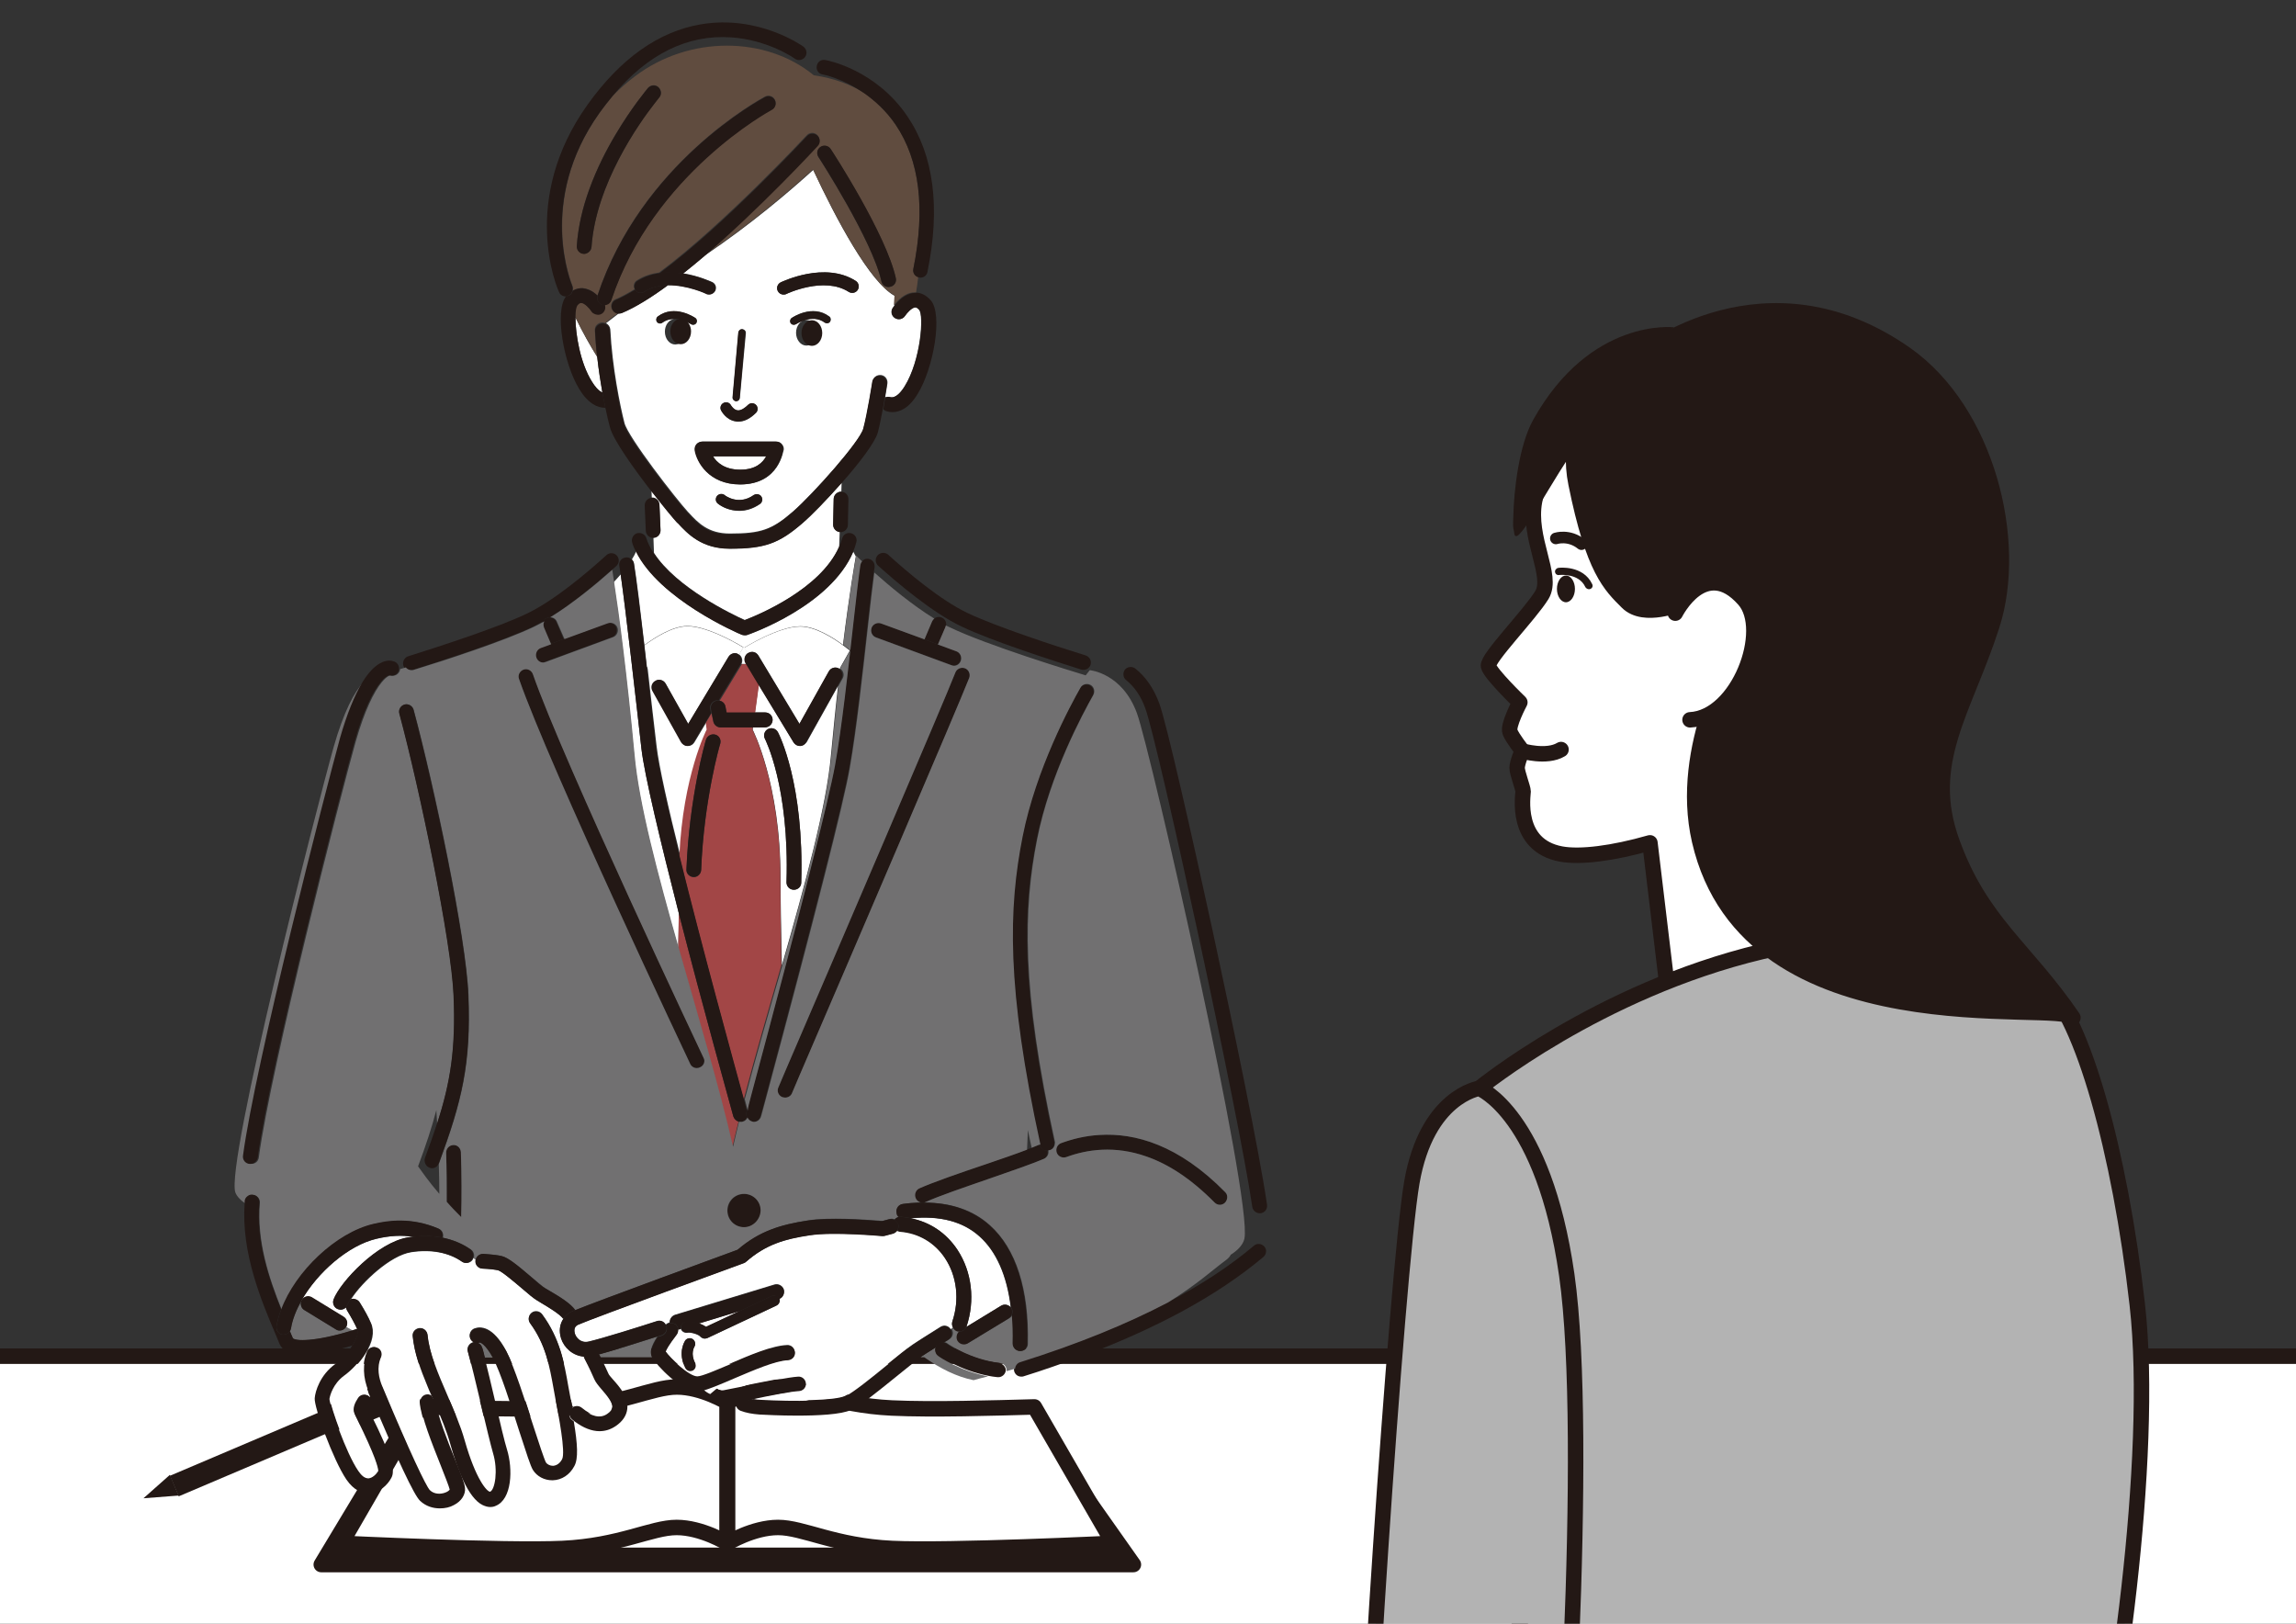 <?xml version="1.0" encoding="utf-8"?>
<!-- Generator: Adobe Illustrator 27.3.1, SVG Export Plug-In . SVG Version: 6.00 Build 0)  -->
<svg version="1.1" id="レイヤー_5" xmlns="http://www.w3.org/2000/svg" xmlns:xlink="http://www.w3.org/1999/xlink" x="0px"
	 y="0px" viewBox="0 0 841.9 595.3" style="enable-background:new 0 0 841.9 595.3;" xml:space="preserve">
<rect x="0" y="0" width="841.9" height="595.3" fill="#333333" stroke="none"/>
<style type="text/css">
	
		.st0{clip-path:url(#SVGID_00000155134071903876916390000014058778998934404992_);fill:#FFFFFF;stroke:#231815;stroke-width:5.669;stroke-linecap:round;stroke-linejoin:round;stroke-miterlimit:10;}
	.st1{clip-path:url(#SVGID_00000155134071903876916390000014058778998934404992_);}
	.st2{clip-path:url(#SVGID_00000060022497411799490080000012863633854248754087_);}
	.st3{fill:#FFFFFF;stroke:#231815;stroke-width:5.669;stroke-linecap:round;stroke-linejoin:round;stroke-miterlimit:10;}
	.st4{fill:#B3B3B3;stroke:#231815;stroke-width:5.669;stroke-linecap:round;stroke-linejoin:round;stroke-miterlimit:10;}
	.st5{fill:#231815;}
	.st6{fill:none;stroke:#231815;stroke-width:4.252;stroke-linecap:round;stroke-linejoin:round;stroke-miterlimit:10;}
	.st7{fill:#231815;stroke:#231815;stroke-width:5.669;stroke-linecap:round;stroke-linejoin:round;stroke-miterlimit:10;}
	.st8{fill:#FFFFFF;stroke:#231815;stroke-width:2.835;stroke-linecap:round;stroke-linejoin:round;stroke-miterlimit:10;}
	.st9{fill:none;}
	.st10{fill:#FFFFFF;}
	.st11{fill:#A24646;}
	.st12{fill:#604C3F;}
	.st13{fill:#717071;}
</style>
<g>
	<defs>
		<rect id="SVGID_1_" x="-6.6" y="-5.5" width="856.3" height="614.3"/>
	</defs>
	<clipPath id="SVGID_00000137134278150953802840000016185970884354856845_">
		<use xlink:href="#SVGID_1_"  style="overflow:visible;"/>
	</clipPath>
	
		<rect x="-20.7" y="497.2" style="clip-path:url(#SVGID_00000137134278150953802840000016185970884354856845_);fill:#FFFFFF;stroke:#231815;stroke-width:5.669;stroke-linecap:round;stroke-linejoin:round;stroke-miterlimit:10;" width="882.5" height="135"/>
	<g style="clip-path:url(#SVGID_00000137134278150953802840000016185970884354856845_);">
		<defs>
			<rect id="SVGID_00000181057156927394265200000015054038681643758747_" x="425" y="21.8" width="405.1" height="583.4"/>
		</defs>
		<clipPath id="SVGID_00000148642213063419531210000012689313398665924533_">
			<use xlink:href="#SVGID_00000181057156927394265200000015054038681643758747_"  style="overflow:visible;"/>
		</clipPath>
		<g style="clip-path:url(#SVGID_00000148642213063419531210000012689313398665924533_);">
			<path class="st3" d="M709.9,353.8c-25.4-26.6-19.1-81.4-19.1-81.4l-31.3,9.7c1.9-1.5,3.7-3,5.5-4.6
				c27.9-25.4-16.9-93.6-32.1-106.9c-15.2-13.3-24.1-26.9-44.4-24.6c0,0-22.6,21.1-25.8,37.7c-2.6,13.7,7,27.3,2.7,34.4
				c-4.3,7.1-20.2,23.3-19.6,26.1c0.6,2.8,11.5,13.3,11.5,13.3s-4.6,8.6-3.6,10.9c1,2.4,4.5,6.8,4.5,6.8s-1.9,4.4-1.9,6.3
				c0,1.9,2.2,7.4,2.2,8.7c0,1.3-3.2,19.7,13.9,22.9c7,1.3,19-0.2,32.6-4.1l9.4,78.5C614.4,387.6,690.6,422.7,709.9,353.8z"/>
			<path class="st4" d="M542.4,399c0,0,43.7-35.8,103.5-50.1c66-15.8,90.4,0,104,12.1c13.6,12.1,27.4,60.8,33.8,117.3
				c6.4,56.4-8.4,156.4-18.1,192.2c-14.5,53.2-3.6,102.8,24.2,157.2H521.3c0,0,68.9-141.4,38.7-224.9
				C545.5,562.7,511.3,465.1,542.4,399z"/>
			<path class="st5" d="M577.5,215.9c0,2.7-1.5,4.9-3.3,4.9c-1.8,0-3.3-2.2-3.3-4.9s1.5-4.9,3.3-4.9
				C576,211,577.5,213.2,577.5,215.9z"/>
			<path class="st6" d="M570.5,197.4c0,0,4.8-1.6,9.4,2.1"/>
			<path class="st3" d="M558.1,275.3c0,0,9,2.7,14.3-0.5"/>
			<path class="st4" d="M574.5,467.4c-8.5-59.2-32.1-68.4-32.1-68.4s-19.2,2.8-24.7,34.5c-5.5,31.7-19.3,241.6-16.9,249l27.5,117.9
				c5.8-15.3,12.8-31,21.1-45.5c8.6-15.1,15.2-33.5,19.2-50.1C572.6,688.4,583,526.6,574.5,467.4z"/>
			<path class="st7" d="M715.8,308.8c-10.7-29.3,4.6-48.4,14.6-79.5s-1.9-78.6-31.7-99.5c-51.4-36-96.5,0.6-96.5,0.6
				s-30.8,15.2-24.3,46.9c6.4,31.7,12.6,37.3,18.8,43.5c6.2,6.2,19.5,0.5,19.5,0.5l20.4,17.3c0,0-21.4,34.9-13.4,69.6
				c18,77.9,133.1,58,136.9,64.9C742.7,347.6,726.4,338.1,715.8,308.8z"/>
			<path class="st5" d="M613.8,120c0,0-30.6-3.7-51.6,33.9c-5.3,9.5-7.1,26.2-7.3,35.5c-0.1,3.6-0.2,3.3,0.3,5.7
				c0.4,6.9,9.9-12,20.4-28C595.6,136.3,613.8,120,613.8,120z"/>
			<path class="st3" d="M614.3,224.8c0,0,10.7-21.3,25.2-5c10,11.2-2.1,43.3-19.8,44.1"/>
			<path class="st5" d="M583.2,215.9c0.7-0.3,1-1.1,0.6-1.8c-3.3-6.9-12-6-12.4-5.9c-0.7,0.1-1.3,0.8-1.2,1.5c0.1,0.5,0.3,0.8,0.7,1
				c0.2,0.1,0.5,0.2,0.8,0.1c0.1,0,7.2-0.8,9.6,4.4C581.7,215.9,582.5,216.2,583.2,215.9z"/>
		</g>
	</g>
	<g style="clip-path:url(#SVGID_00000137134278150953802840000016185970884354856845_);">
		<polygon class="st7" points="376.6,518.3 151.1,518.3 117.8,573.6 415.6,573.6 		"/>
		<polygon class="st8" points="371.1,516.8 156.9,516.8 125.3,568.8 408.1,568.8 		"/>
		<g>
			<path class="st3" d="M248.2,508.5c-9.2,0-20.6,6.7-41.8,7.7c-15,0.7-37.7,0-52.3-0.4l-28.9,50c0,0,60,2.9,81.1,1.9
				c21.1-1,32.6-7.7,41.8-7.7c9.2,0,18.5,5.7,18.5,5.7v-51.6C266.7,514.2,257.4,508.5,248.2,508.5z"/>
		</g>
		<g>
			<path class="st3" d="M285.2,508.5c9.2,0,20.6,6.7,41.8,7.7c15,0.7,37.7,0,52.3-0.4l28.9,50c0,0-60,2.9-81.1,1.9
				c-21.1-1-32.6-7.7-41.8-7.7c-9.2,0-18.5,5.7-18.5,5.7v-51.6C266.7,514.2,276,508.5,285.2,508.5z"/>
		</g>
	</g>
	<g style="clip-path:url(#SVGID_00000137134278150953802840000016185970884354856845_);">
		
			<rect x="60.3" y="522.7" transform="matrix(-0.92 0.391 -0.391 -0.92 408.63 970.511)" class="st5" width="90.5" height="8.2"/>
		<polygon class="st5" points="52.6,549.3 62.3,540.7 65.5,548.3 		"/>
		<path class="st5" d="M118.6,517.7c-0.4-0.8,0-1.8,0.7-2.1l24.6-10.4c0.8-0.3,1.7,0.1,2,0.9l2.6,6c0.4,0.8,0,1.8-0.7,2.1
			l-24.6,10.4c-0.8,0.3-1.7-0.1-2-0.9L118.6,517.7z"/>
		
			<rect x="124" y="516.8" transform="matrix(-0.92 0.391 -0.391 -0.92 465.045 942.294)" class="st5" width="25.3" height="3.3"/>
	</g>
	<g style="clip-path:url(#SVGID_00000137134278150953802840000016185970884354856845_);">
		<path class="st9" d="M161.1,437.6c0-3.6-0.1-7.2-0.2-11c-0.5,1-1.4,1.6-2.4,1.6c-0.3,0-0.6-0.1-0.9-0.2c-1.4-0.5-2.1-2.1-1.6-3.5
			c1.7-4.5,3.1-8.6,4.4-12.5c-0.1-1.7-0.2-3.4-0.3-5.1c-1.7,6.5-3.9,13-6.7,20.6c1.1,1.5,2,2.9,2.9,4
			C157.6,433.5,159.3,435.6,161.1,437.6z"/>
		<path class="st9" d="M376.7,414.5c-0.1,2.4-0.2,4.8-0.3,7.2c0.6-0.2,1.2-0.4,1.7-0.6C377.6,418.8,377.1,416.6,376.7,414.5z"/>
		<path class="st10" d="M217.1,140c1,1.6,2.3,3.3,3.8,3.9c-0.7-4-1.4-8.4-1.9-13c-2.5-4-5.4-9.1-8-14.5
			C211,122.4,212.7,133.1,217.1,140z"/>
		<path class="st10" d="M273.1,227.3c5-1.9,27.7-11.3,34.6-26.8l0.2-5.5c-1.3-0.2-2.4-1.3-2.4-2.7l0.2-9.4c0-1.5,1.3-2.6,2.7-2.7
			c0,0,0,0,0.1,0l0.1-3.2c-5.4,6.1-11.1,11.9-14.3,14.7c-8.7,7.6-14,9.4-26.7,9.4c-10.3,0-15.4-5.4-19.1-9.4l-0.2-0.2
			c-1.3-1.4-5.1-6-9.4-11.5l0.1,2.4c1.5-0.1,2.7,1.1,2.8,2.6l0.4,9.3c0.1,1.5-1.1,2.7-2.6,2.8l0,0l0.2,5.6
			C248,215.4,268.4,225.2,273.1,227.3z"/>
		<path class="st10" d="M232.5,206.6c0.9,5.4,2.3,17,3.8,29.9c3.5-2.6,10.2-7,15.8-7c8,0,20.5,7.8,20.5,7.8l-1.6,2.6
			c1.1,0.8,1.5,2.2,0.9,3.5h1.8l-0.2-0.3c-0.7-1.2-0.4-2.8,0.8-3.6l-1.3-2.1c0,0,12.5-7.8,20.5-7.8c5.5,0,12.1,4.2,15.6,6.8
			c2.4-19.3,4.4-30.6,4.7-32.4c-0.3-0.6-0.6-1.2-0.9-1.7c-8.4,19.8-37.6,30.1-38.9,30.5c-0.3,0.1-0.6,0.1-0.9,0.1
			c-0.4,0-0.7-0.1-1.1-0.2c-1.3-0.6-30.3-13-38.7-30.6c-0.4,0.9-0.9,1.9-1.6,3C232.1,205.5,232.4,206,232.5,206.6z"/>
		<path class="st10" d="M308,245.2c0-0.1,0-0.3,0-0.4l-0.2,0.3C307.9,245.2,307.9,245.2,308,245.2z"/>
		<path class="st10" d="M293.4,273.5C293.4,273.5,293.4,273.5,293.4,273.5c-1,0-1.9-0.5-2.4-1.3l-12.8-21.3l-1.4,10.3h3.8
			c1.5,0,2.7,1.2,2.7,2.7c0,1.5-1.2,2.7-2.7,2.7h-4.5l-0.1,0.9c0,0,10.2,19.8,10.2,54.1c0,6.9,0.2,18.3,0.5,32.3
			c8.4-29.4,16.3-57.9,18-77.1c0.9-9.2,1.7-17.7,2.6-25.3l-11.5,20.6C295.2,272.9,294.3,273.5,293.4,273.5z M293.8,323.6
			c0,1.5-1.2,2.6-2.7,2.6c0,0-0.1,0-0.1,0c-1.5,0-2.7-1.3-2.6-2.8c1.1-34.9-7.8-52.3-7.9-52.5c-0.7-1.3-0.2-3,1.1-3.6
			c1.3-0.7,3-0.2,3.6,1.1C285.6,269.2,294.9,287.3,293.8,323.6z"/>
		<path class="st10" d="M258.9,265l-4.3,7.2c-0.5,0.8-1.4,1.3-2.3,1.3c0,0,0,0,0,0c-1,0-1.8-0.5-2.3-1.4l-10.5-18.8
			c-0.7-1.2-0.3-2.8,0.9-3.6l-3-5.4c1.2,10.6,2.4,21.3,3.4,29.5c0.8,6.9,4.2,22.3,8.7,40.1c1.3-29.5,10-46.4,10-46.4L258.9,265z"/>
		<path class="st10" d="M248.7,347.6c0.1-4.7,0.2-8.9,0.2-12.8c-6.6-25.8-12.6-50.7-13.7-60.4c-2.1-18.7-5.7-50.4-7.6-63.8
			c-0.8,0.9-1.7,1.9-2.6,2.9c1.8,11.7,4.7,33.4,7.5,63.3C234.1,294.6,241,320.5,248.7,347.6z"/>
		<g>
			<path class="st11" d="M266,259l0.5,2.3h10.4l1.4-10.3l-4.5-7.5h-1.8c0,0.1,0,0.1-0.1,0.2l-8,13.2C264.9,257,265.7,257.8,266,259z
				"/>
			<path class="st11" d="M286.1,321.6c0-34.3-10.2-54.1-10.2-54.1l0.1-0.9h-11.9c-1.3,0-2.4-0.9-2.6-2.2l-0.6-2.9l-2.1,3.5l0.3,2.5
				c0,0-8.7,16.9-10,46.4c8.2,33.2,19.8,75.3,23.6,89.2c4.1-15.7,9-32.6,13.8-49.2C286.3,339.9,286.1,328.5,286.1,321.6z
				 M264.1,272.7c-0.1,0.2-6,20.5-7,46.3c-0.1,1.5-1.3,2.6-2.7,2.6c0,0-0.1,0-0.1,0c-1.5-0.1-2.7-1.3-2.6-2.8
				c1-26.5,6.9-46.8,7.2-47.6c0.4-1.4,1.9-2.2,3.4-1.8C263.7,269.7,264.5,271.2,264.1,272.7z"/>
			<path class="st11" d="M268.9,409.3c-0.7-2.6-11-39.4-20-74.5c-0.1,3.8-0.1,8.1-0.2,12.8c7.1,24.9,14.8,51,19.9,72.8
				c0.7-3,1.4-6.1,2.2-9.2C269.9,410.9,269.2,410.2,268.9,409.3z"/>
		</g>
		<path class="st10" d="M278.1,240.3l15.1,25.1l10.8-19.3c0.7-1.3,2.4-1.8,3.7-1c0,0,0.1,0,0.1,0.1l0.2-0.3l3.6-6.4c0,0-1-0.8-2.6-2
			c-3.5-2.6-10.1-6.8-15.6-6.8c-8,0-20.5,7.8-20.5,7.8l1.3,2.1c0.1,0,0.1-0.1,0.2-0.1C275.7,238.6,277.3,239,278.1,240.3z"/>
		<path class="st10" d="M240.4,249.6c1.3-0.7,2.9-0.3,3.7,1l8.3,14.8l14.8-24.6c0.8-1.3,2.4-1.7,3.7-0.9c0,0,0.1,0,0.1,0.1l1.6-2.6
			c0,0-12.5-7.8-20.5-7.8c-5.6,0-12.3,4.4-15.8,7c0.3,2.6,0.6,5.2,0.9,7.8l3,5.4C240.3,249.7,240.3,249.6,240.4,249.6z"/>
		<path class="st10" d="M326.4,145.6c2,0.5,4-1.9,5.3-4c5.9-9.5,7.1-25.9,5.3-28c-0.8-1-1.3-0.9-1.5-0.9c-1.2,0.1-2.9,1.9-3.7,3.1
			c-0.8,1.3-2.5,1.6-3.7,0.8c-1.3-0.8-1.6-2.5-0.8-3.7c0.1-0.1,0.3-0.4,0.6-0.8c0.1-1,0.1-2.2,0.2-3.6c-9.1-4.9-21.5-28.1-29.9-46.2
			c-8.7,7.9-23,20.1-39.8,31.4c-2.6,2.3-5.3,4.5-7.9,6.5c5.8,0.9,10.3,3.1,10.7,3.2c1.2,0.6,1.7,2,1.1,3.2c-0.4,0.8-1.3,1.3-2.1,1.3
			c-0.3,0-0.7-0.1-1-0.2c-0.1,0-7-3.3-14.2-3.2c-6.1,4.5-11.9,8.1-16.9,10.2c-0.3,0.1-0.7,0.2-1,0.2c-0.1,0-0.1,0-0.2,0
			c-2.1,1.6-3.6,2.8-4.7,3.6c0.9,0.4,1.5,1.3,1.6,2.3c0.7,13.8,3.6,28.1,5.2,34.3c1.4,5.3,18.9,27.8,23.3,32.6l0.2,0.2
			c3.5,3.8,7.2,7.7,15.1,7.7c11.4,0,15.5-1.4,23.2-8.1c7.7-6.7,24.7-25.9,25.9-30.6c1.5-5.6,3.2-17,3.3-17.1
			c0.2-1.5,1.6-2.5,3.1-2.3c1.5,0.2,2.5,1.6,2.3,3.1c0,0.2-0.4,2.3-0.8,5C325.1,145.5,325.7,145.4,326.4,145.6z M286.3,103.5
			c0.7-0.3,16.2-7.8,27.5-0.5c1.1,0.7,1.4,2.2,0.7,3.3c-0.7,1.1-2.2,1.4-3.3,0.7c-9-5.8-22.7,0.7-22.9,0.8c-0.3,0.2-0.7,0.2-1,0.2
			c-0.9,0-1.7-0.5-2.1-1.3C284.6,105.5,285.1,104.1,286.3,103.5z M291.9,118.8c-0.2,0.2-0.5,0.2-0.8,0.2c-0.4,0-0.9-0.2-1.1-0.6
			c-0.4-0.6-0.3-1.5,0.4-1.9c0.3-0.2,7.6-5.1,13.7-0.5c0.6,0.4,0.7,1.3,0.3,1.9c-0.4,0.6-1.3,0.7-1.9,0.3
			C297.9,114.8,291.9,118.8,291.9,118.8z M299.5,122c0,2.6-1.7,4.7-3.8,4.7c-2.1,0-3.8-2.1-3.8-4.7c0-2.6,1.7-4.7,3.8-4.7
			C297.8,117.4,299.5,119.5,299.5,122z M268,148.6c0,0.1,1,1.7,2.4,1.9c1.4,0.2,2.9-1,3.9-2c0.8-0.8,2.1-0.8,2.9,0
			c0.8,0.8,0.8,2.1,0,2.9c-2.2,2.2-4.3,3.2-6.5,3.2c-0.3,0-0.7,0-1-0.1c-3.4-0.5-5.1-3.7-5.3-4c-0.5-1-0.1-2.2,0.9-2.7
			C266.3,147.2,267.5,147.6,268,148.6z M241.2,116.1c6.1-4.6,13.4,0.3,13.7,0.5c0.6,0.4,0.8,1.3,0.4,1.9c-0.3,0.4-0.7,0.6-1.1,0.6
			c-0.3,0-0.5-0.1-0.8-0.2c0,0-2.1-1.4-4.7-1.8c1.6,0.6,2.7,2.3,2.7,4.5c0,2.6-1.7,4.7-3.8,4.7c-2.1,0-3.8-2.1-3.8-4.7
			c0-2.4,1.4-4.3,3.3-4.6c-1.4,0-2.9,0.3-4.3,1.4c-0.6,0.4-1.4,0.3-1.9-0.3C240.4,117.4,240.6,116.6,241.2,116.1z M278.7,184.8
			c-2.6,1.8-5.2,2.5-7.6,2.5c-3.5,0-6.3-1.4-7.8-2.6c-0.9-0.7-1-2-0.3-2.8c0.7-0.9,2-1,2.8-0.3c0.2,0.2,5.1,3.8,10.6,0
			c0.9-0.6,2.2-0.4,2.8,0.5C279.8,182.9,279.6,184.2,278.7,184.8z M271.5,177.6c-11.5,0-15.9-8.2-16.6-12.5
			c-0.1-0.8,0.1-1.6,0.6-2.2c0.5-0.6,1.3-1,2.1-1h27.1c0.8,0,1.5,0.3,2,0.9c0.5,0.6,0.8,1.3,0.7,2.1
			C287.2,164.9,286,177.6,271.5,177.6z M271.3,145.9c-0.1,0.7-0.7,1.2-1.3,1.2c0,0-0.1,0-0.1,0c-0.7-0.1-1.3-0.7-1.2-1.5l2.1-23.7
			c0.1-0.7,0.7-1.3,1.5-1.2c0.7,0.1,1.3,0.7,1.2,1.5L271.3,145.9z"/>
		<path class="st10" d="M271.5,172.2c5.7,0,8.3-2.6,9.5-4.9h-19.5C262.8,169.5,265.7,172.2,271.5,172.2z"/>
		<path class="st12" d="M334.9,98.6c4.5-22.1,2.3-39.9-6.5-52.9c-3.4-5-7.5-8.7-11.3-11.5c-5.1-3.2-11.2-5.5-18.7-6.6
			c-17.5-14.4-45.7-14.7-65.6,0.4c-2.9,2.2-5.5,4.5-8,7c-1.6,2-3.3,4-4.9,6.3c-23.2,32.5-10.1,63.1-10,63.4c0.3,0.6,0.3,1.2,0.1,1.8
			c1.4-0.8,2.7-0.9,3.7-0.9c0.8,0.1,1.6,0.3,2.3,0.6c1.2,0.5,2.2,1.3,3.1,2.1c0,0,0-0.1,0-0.1c16.1-48.4,59.6-71.8,61.4-72.8
			c1.3-0.7,3-0.2,3.6,1.1c0.7,1.3,0.2,3-1.1,3.6c-0.4,0.2-43.4,23.4-58.8,69.7c-0.4,1.1-1.4,1.8-2.5,1.8c0.4,1.2,0,2.5-1.1,3.2
			c-0.9,0.6-2,0.5-2.9,0c-0.3-0.2-0.6-0.5-0.9-0.8c-0.8-1.2-2.5-3-3.7-3.1c-0.2,0-0.7,0-1.5,0.9c-0.5,0.5-0.7,2.1-0.7,4.3
			c2.6,5.4,5.5,10.5,8,14.5c-0.4-3.2-0.6-6.4-0.8-9.6c0-0.7,0.2-1.4,0.7-1.9c0.5-0.5,1.1-0.8,1.9-0.9c0.4,0,0.9,0.1,1.2,0.2
			c1.1-0.9,2.6-2.1,4.7-3.6c-1-0.1-1.9-0.7-2.3-1.6c-0.6-1.4,0.1-3,1.4-3.5c2.2-0.9,4.5-2.2,7-3.7c-0.6-1.1-0.3-2.5,0.8-3.2
			c2.6-1.7,5.4-2.5,8.2-2.9c23.9-17.8,53.7-49.9,54.1-50.3c1-1.1,2.7-1.2,3.8-0.2c1.1,1,1.2,2.7,0.2,3.8c-1.3,1.4-21,22.7-41.5,40.3
			c16.9-11.3,31.1-23.5,39.8-31.4c8.5,18,20.8,41.3,29.9,46.2c-0.1,1.4-0.2,2.6-0.2,3.6c1.1-1.5,3.8-4.5,7.2-4.7c0.3,0,0.6,0,0.9,0
			c0.3-1.9,0.6-3.8,0.8-5.7C335.5,101.3,334.6,100,334.9,98.6z M216.9,90.5c-0.1,1.4-1.2,2.4-2.5,2.5c-0.1,0-0.1,0-0.2,0
			c-0.1,0-0.1,0-0.2,0c-1.5-0.1-2.6-1.4-2.5-2.9c0.5-7.2,2.2-14.2,4.6-20.8c2.7-7.4,6.2-14.3,9.6-20c5.9-9.9,11.5-16.5,11.9-17.1
			c1-1.1,2.7-1.3,3.8-0.3c1.1,1,1.3,2.7,0.3,3.8c0,0-0.7,0.9-1.8,2.3C234.4,45.1,218.5,67.5,216.9,90.5z M326.4,105.2
			c-0.2,0-0.4,0.1-0.6,0.1c-1.2,0-2.4-0.9-2.6-2.1c-3.3-15-22.9-45.3-23.1-45.6c-0.8-1.3-0.5-2.9,0.8-3.7c1.3-0.8,2.9-0.5,3.7,0.8
			c0.8,1.3,20.4,31.4,23.9,47.4C328.8,103.4,327.9,104.9,326.4,105.2z"/>
		<path class="st5" d="M297.7,117.4c-2.1,0-3.8,2.1-3.8,4.7c0,2.6,1.7,4.7,3.8,4.7c2.1,0,3.8-2.1,3.8-4.7
			C301.5,119.5,299.8,117.4,297.7,117.4z"/>
		<path class="st5" d="M249.1,116.9c-1.8,0.3-3.3,2.2-3.3,4.6c0,2.6,1.7,4.7,3.8,4.7c2.1,0,3.8-2.1,3.8-4.7c0-2.1-1.2-3.9-2.7-4.5
			C250.2,116.9,249.6,116.9,249.1,116.9z"/>
		
			<ellipse transform="matrix(0.383 -0.924 0.924 0.383 -241.622 525.941)" class="st5" cx="272.8" cy="443.8" rx="6.1" ry="6.1"/>
		<path class="st5" d="M220.9,143.9c-1.5-0.6-2.8-2.3-3.8-3.9c-4.4-7-6.1-17.7-6.1-23.7c0-2.2,0.3-3.7,0.7-4.3
			c0.8-1,1.3-0.9,1.5-0.9c1.2,0.1,2.9,1.9,3.7,3.1c0.2,0.4,0.5,0.6,0.9,0.8c0.9,0.5,2,0.6,2.9,0c1.1-0.7,1.5-2.1,1.1-3.2
			c0,0-0.1,0-0.1,0c-0.3,0-0.6,0-0.9-0.1c-1.4-0.5-2.1-1.9-1.7-3.3c-0.8-0.8-1.9-1.6-3.1-2.1c-0.7-0.3-1.5-0.5-2.3-0.6
			c-1-0.1-2.3,0.1-3.7,0.9c-0.2,0.8-0.7,1.5-1.5,1.8c-0.3,0.1-0.6,0.2-0.9,0.2c-4.4,5.4-0.9,24.9,4.9,34.2c3.2,5.2,6.6,6.7,9.3,6.7
			c0.1,0,0.1,0,0.2,0C221.6,147.8,221.3,145.9,220.9,143.9z"/>
		<path class="st5" d="M169,422.4c0-1.5-1.3-2.7-2.8-2.6c-1.5,0-2.7,1.3-2.6,2.8c0.2,6.3,0.3,12.3,0.2,18c1.8,2,3.7,3.9,5.3,5.6
			C169.3,438.9,169.2,430.9,169,422.4z"/>
		<path class="st5" d="M150.5,245.7c0.3,0,0.5,0,0.8-0.1c11.8-3.7,33.1-10.6,44.1-15.8c1.2-0.6,2.5-1.3,3.8-2c0.3-0.5,0.7-1,1.3-1.2
			c0.4-0.2,0.8-0.2,1.1-0.2c8.3-5.1,17-12.4,22.7-17.4c0.6-0.5,1.2-1.1,1.7-1.5c1.1-1,1.2-2.7,0.2-3.8c-1-1.1-2.7-1.2-3.8-0.2
			c-6.6,6-19.1,16.7-29.3,21.5c-10.6,5.1-31.7,11.9-43.4,15.6c-1.4,0.4-2.2,2-1.8,3.4c0.1,0.3,0.3,0.6,0.5,0.9
			C148.9,245.3,149.6,245.7,150.5,245.7z"/>
		<path class="st5" d="M248.9,334.8c9,35.1,19.3,71.8,20,74.5c0.3,0.9,1,1.6,1.9,1.9c0.2,0.1,0.5,0.1,0.7,0.1c0.2,0,0.5,0,0.7-0.1
			c0.8-0.2,1.4-0.8,1.7-1.5c-0.2-0.5-0.3-1.1-0.2-1.8c0-0.1,0.1-0.3,0.2-0.7c-0.2-0.7-0.6-2.1-1.1-4.1c-3.8-13.9-15.4-56-23.6-89.2
			c-4.4-17.9-7.9-33.2-8.7-40.1c-0.9-8.2-2.1-18.9-3.4-29.5c-0.3-2.6-0.6-5.3-0.9-7.8c-1.5-12.9-3-24.5-3.8-29.9
			c-0.1-0.6-0.4-1.1-0.8-1.5c-0.6-0.6-1.4-0.9-2.3-0.7c-1.5,0.2-2.5,1.6-2.2,3.1c0.1,0.9,0.3,2,0.5,3.2c1.9,13.4,5.5,45.1,7.6,63.8
			C236.3,284.1,242.3,309,248.9,334.8z"/>
		<path class="st5" d="M315.4,207.1c-0.6,3.9-1.5,11.7-2.6,21.6c-1.9,16.9-4.2,38-6.7,51.9c-2.2,12.6-12.6,53.4-30.8,121.2
			c-0.8,2.9-1.2,4.5-1.4,5.4c-0.1,0.4-0.2,0.6-0.2,0.7c-0.2,0.6-0.1,1.2,0.2,1.8c0.3,0.7,1,1.3,1.8,1.5c0.2,0.1,0.4,0.1,0.6,0.1
			c1.2,0,2.3-0.8,2.6-2.1c0.1-0.3,0.7-2.6,1.6-5.9c18.2-68,28.6-108.9,30.9-121.7c2.5-14.1,4.8-35.2,6.7-52.3
			c0.9-8,1.7-15.1,2.3-19.4c0.1-0.7,0.2-1.4,0.3-1.9c0.2-1.5-0.8-2.9-2.2-3.1c-1-0.2-1.9,0.2-2.5,1
			C315.7,206.2,315.5,206.6,315.4,207.1z"/>
		<path class="st5" d="M321.8,203.6c-1,1.1-0.9,2.8,0.2,3.8c6.8,6.1,19.8,17.2,30.6,22.3c10.9,5.2,32.2,12.1,43.9,15.8
			c0.3,0.1,0.5,0.1,0.8,0.1c1.1,0,2.2-0.7,2.6-1.9c0.4-1.4-0.3-2.9-1.8-3.4c-11.6-3.6-32.6-10.5-43.2-15.5
			c-10.2-4.8-22.7-15.5-29.3-21.5C324.5,202.4,322.8,202.5,321.8,203.6z"/>
		<path class="st5" d="M242.2,194.4l-0.4-9.3c-0.1-1.5-1.3-2.6-2.8-2.6c0,0,0,0,0,0c-1.5,0.1-2.6,1.3-2.6,2.8l0.4,9.3
			c0.1,1.5,1.3,2.6,2.7,2.6c0,0,0.1,0,0.1,0l0,0C241.1,197.2,242.2,195.9,242.2,194.4z"/>
		<path class="st5" d="M305.7,183l-0.2,9.4c0,1.4,1,2.5,2.4,2.7c0.1,0,0.2,0,0.3,0c0,0,0,0,0,0c1.5,0,2.7-1.2,2.7-2.7l0.2-9.4
			c0-1.5-1.1-2.7-2.6-2.7c0,0,0,0-0.1,0C307,180.3,305.7,181.5,305.7,183z"/>
		<path class="st5" d="M271.9,232.7c0.3,0.1,0.7,0.2,1.1,0.2c0.3,0,0.6,0,0.9-0.1c1.3-0.5,30.5-10.7,38.9-30.5
			c0.5-1.1,0.9-2.3,1.2-3.5c0.4-1.4-0.4-2.9-1.9-3.3c-1.4-0.4-2.9,0.4-3.3,1.9c-0.3,1.1-0.7,2.2-1.2,3.2
			c-6.9,15.5-29.6,24.9-34.6,26.8c-4.7-2.1-25.1-11.9-33.3-24.6c-1.2-1.8-2.1-3.6-2.7-5.5c-0.4-1.4-2-2.2-3.4-1.8
			c-1.4,0.4-2.2,2-1.8,3.4c0.3,1.1,0.8,2.2,1.3,3.2C241.7,219.7,270.6,232.2,271.9,232.7z"/>
		<path class="st5" d="M291,272.2c0.5,0.8,1.4,1.3,2.3,1.3c0,0,0,0,0,0c1,0,1.8-0.5,2.3-1.4l11.5-20.6l1.5-2.7
			c0.7-1.2,0.3-2.7-0.8-3.5c0,0-0.1-0.1-0.1-0.1c0,0-0.1,0-0.1-0.1c-1.3-0.7-2.9-0.3-3.7,1l-10.8,19.3l-15.1-25.1
			c-0.8-1.3-2.4-1.7-3.7-0.9c-0.1,0-0.1,0.1-0.2,0.1c-1.1,0.8-1.5,2.4-0.8,3.6l0.2,0.3l4.5,7.5L291,272.2z"/>
		<path class="st5" d="M267.1,240.8l-14.8,24.6l-8.3-14.8c-0.7-1.3-2.4-1.8-3.7-1c-0.1,0-0.1,0.1-0.2,0.1c-1.2,0.8-1.6,2.3-0.9,3.6
			l10.5,18.8c0.5,0.8,1.4,1.4,2.3,1.4c0,0,0,0,0,0c0.9,0,1.8-0.5,2.3-1.3l4.3-7.2l2.1-3.5l-0.3-1.5c-0.3-1.5,0.7-2.9,2.1-3.2
			c0.3-0.1,0.7-0.1,1,0l8-13.2c0-0.1,0.1-0.1,0.1-0.2c0.6-1.2,0.2-2.7-0.9-3.5c0,0-0.1,0-0.1-0.1
			C269.6,239.1,267.9,239.5,267.1,240.8z"/>
		<path class="st5" d="M341.7,227.8l-2.8,6.6l5.1,1.9l2.7-6.3c0.1-0.2,0.1-0.4,0.2-0.7c0.2-1.2-0.4-2.4-1.6-2.9
			c-1-0.4-2-0.2-2.8,0.4C342.1,227,341.9,227.4,341.7,227.8z"/>
		<path class="st5" d="M286.8,402.2c0.3,0.1,0.7,0.2,1.1,0.2c1,0,2-0.6,2.5-1.6l2.5-5.9c19.1-44.4,58.8-136.7,62.5-146.4
			c0.5-1.4-0.2-3-1.6-3.5c-1.4-0.5-3,0.2-3.5,1.6c-3.7,9.7-43.4,101.9-62.4,146.2l-2.5,5.9C284.8,400,285.4,401.6,286.8,402.2z"/>
		<path class="st5" d="M323,228.5c-1.4-0.5-3,0.2-3.5,1.6c-0.5,1.4,0.2,3,1.6,3.5l27.7,10.2c0.3,0.1,0.6,0.2,0.9,0.2
			c1.1,0,2.1-0.7,2.5-1.8c0.5-1.4-0.2-3-1.6-3.5l-6.8-2.5l-5.1-1.9L323,228.5z"/>
		<path class="st5" d="M200.4,226.6c-0.6,0.3-1,0.7-1.3,1.2c-0.4,0.7-0.4,1.6-0.1,2.3l2.6,6.1l5.1-1.9L204,228
			c-0.4-1-1.4-1.6-2.4-1.6C201.2,226.3,200.8,226.4,200.4,226.6z"/>
		<path class="st5" d="M192,245.4c-1.4,0.5-2.2,2-1.7,3.4c11.3,32.5,62.3,140.2,62.8,141.2c0.5,1,1.4,1.5,2.4,1.5
			c0.4,0,0.8-0.1,1.2-0.3c1.3-0.6,1.9-2.2,1.3-3.6c-0.5-1.1-51.4-108.5-62.6-140.7C194.9,245.6,193.4,244.9,192,245.4z"/>
		<path class="st5" d="M197.9,237.6c-1.4,0.5-2.1,2.1-1.6,3.5c0.4,1.1,1.4,1.8,2.5,1.8c0.3,0,0.6-0.1,0.9-0.2l24.7-9.1
			c1.4-0.5,2.1-2.1,1.6-3.5c-0.5-1.4-2.1-2.1-3.5-1.6l-15.9,5.8l-5.1,1.9L197.9,237.6z"/>
		<path class="st5" d="M283.3,263.9c0-1.5-1.2-2.7-2.7-2.7h-3.8h-10.4L266,259c-0.2-1.1-1.1-1.9-2.2-2.1c-0.3-0.1-0.7-0.1-1,0
			c-1.5,0.3-2.4,1.7-2.1,3.2l0.3,1.5l0.6,2.9c0.3,1.3,1.4,2.2,2.6,2.2h11.9h4.5C282.1,266.6,283.3,265.4,283.3,263.9z"/>
		<path class="st5" d="M281.6,267.3c-1.3,0.7-1.8,2.3-1.1,3.6c0.1,0.2,9,17.6,7.9,52.5c0,1.5,1.1,2.7,2.6,2.8c0,0,0.1,0,0.1,0
			c1.5,0,2.7-1.2,2.7-2.6c1.1-36.3-8.1-54.4-8.5-55.1C284.5,267.1,282.9,266.6,281.6,267.3z"/>
		<path class="st5" d="M262.3,269.3c-1.4-0.4-2.9,0.4-3.4,1.8c-0.3,0.8-6.1,21.1-7.2,47.6c-0.1,1.5,1.1,2.7,2.6,2.8c0,0,0.1,0,0.1,0
			c1.4,0,2.6-1.1,2.7-2.6c1-25.8,6.9-46.1,7-46.3C264.5,271.2,263.7,269.7,262.3,269.3z"/>
		<path class="st5" d="M335.2,107.4c-3.5,0.3-6.1,3.2-7.2,4.7c-0.3,0.4-0.5,0.7-0.6,0.8c-0.8,1.3-0.4,2.9,0.8,3.7
			c1.3,0.8,2.9,0.4,3.7-0.8c0.8-1.2,2.5-3,3.7-3.1c0.2,0,0.7,0,1.5,0.9c1.8,2,0.6,18.5-5.3,28c-1.3,2.1-3.3,4.5-5.3,4
			c-0.7-0.2-1.4-0.1-1.9,0.2c-0.2,1.3-0.5,2.7-0.7,4.2c0.3,0.4,0.8,0.7,1.3,0.8c0.6,0.2,1.3,0.3,2,0.3c2.7,0,6.1-1.4,9.3-6.7
			c5.8-9.4,9.3-29.1,4.8-34.3c-1.8-2-3.6-2.7-5.1-2.8C335.8,107.4,335.5,107.4,335.2,107.4z"/>
		<path class="st5" d="M272.2,120.7c-0.8-0.1-1.4,0.5-1.5,1.2l-2.1,23.7c-0.1,0.7,0.5,1.4,1.2,1.5c0,0,0.1,0,0.1,0
			c0.7,0,1.3-0.5,1.3-1.2l2.1-23.7C273.4,121.4,272.9,120.8,272.2,120.7z"/>
		<path class="st5" d="M236.2,107c-1.1,0.7-2.6,0.4-3.3-0.7c0,0,0-0.1,0-0.1c-2.5,1.5-4.8,2.8-7,3.7c-1.4,0.6-2,2.2-1.4,3.5
			c0.4,1,1.3,1.6,2.3,1.6c0.1,0,0.1,0,0.2,0c0.3,0,0.7-0.1,1-0.2c5-2.1,10.8-5.7,16.9-10.2C241.9,104.6,238.8,105.3,236.2,107z"/>
		<path class="st5" d="M299.9,53.5c1-1.1,0.9-2.8-0.2-3.8c-1.1-1-2.8-0.9-3.8,0.2c-0.4,0.4-30.1,32.5-54.1,50.3
			c3-0.4,5.9-0.2,8.6,0.2c2.6-2.1,5.3-4.3,7.9-6.5C278.9,76.2,298.7,54.8,299.9,53.5z"/>
		<path class="st5" d="M328.5,102c-3.5-16-23-46.1-23.9-47.4c-0.8-1.2-2.5-1.6-3.7-0.8c-1.3,0.8-1.6,2.5-0.8,3.7
			c0.2,0.3,19.8,30.6,23.1,45.6c0.3,1.3,1.4,2.1,2.6,2.1c0.2,0,0.4,0,0.6-0.1C327.9,104.9,328.8,103.4,328.5,102z"/>
		<path class="st5" d="M328.4,45.7c8.8,13,11,30.7,6.5,52.9c-0.3,1.4,0.6,2.8,2,3.1c0,0,0.1,0,0.1,0c0.2,0,0.4,0.1,0.5,0.1
			c1.3,0,2.4-0.9,2.6-2.2c4.8-23.6,2.3-42.7-7.4-57c-11.6-17.1-29.3-20.5-30.1-20.6c-1.5-0.3-2.9,0.7-3.1,2.2
			c-0.3,1.5,0.7,2.9,2.2,3.1c0.1,0,7.3,1.4,15.2,6.9C320.9,37,325,40.7,328.4,45.7z"/>
		<path class="st5" d="M208.4,108.4c0.8-0.3,1.3-1,1.5-1.8c0.1-0.6,0.1-1.2-0.1-1.8c-0.1-0.3-13.2-30.9,10-63.4
			c1.6-2.2,3.2-4.3,4.9-6.3c12.8-15.3,27.4-22.5,43.4-21.4c13.5,0.9,23.1,7.6,23.3,7.8c1.2,0.9,2.9,0.6,3.8-0.6
			c0.9-1.2,0.6-2.9-0.6-3.8c-0.7-0.5-16.6-11.7-37.5-8.2c-15.5,2.6-29.5,12.5-41.6,29.4c-25.1,35.1-11.2,67.4-10.5,68.8
			c0.4,1,1.4,1.6,2.5,1.6c0.1,0,0.2,0,0.2,0C207.9,108.6,208.2,108.6,208.4,108.4z"/>
		<path class="st5" d="M224.2,110c15.4-46.3,58.4-69.5,58.8-69.7c1.3-0.7,1.8-2.3,1.1-3.6c-0.7-1.3-2.3-1.8-3.6-1.1
			c-1.8,1-45.3,24.3-61.4,72.8c0,0,0,0.1,0,0.1c-0.4,1.4,0.4,2.8,1.7,3.3c0.3,0.1,0.6,0.1,0.9,0.1c0,0,0.1,0,0.1,0
			C222.9,111.8,223.9,111.1,224.2,110z"/>
		<path class="st5" d="M216.9,90.5c1.6-23,17.5-45.4,23-52.4c1.1-1.4,1.8-2.3,1.8-2.3c1-1.1,0.8-2.8-0.3-3.8c-1.1-1-2.8-0.8-3.8,0.3
			c-0.5,0.6-6,7.1-11.9,17.1c-3.4,5.7-6.9,12.5-9.6,20c-2.4,6.6-4.1,13.6-4.6,20.8c-0.1,1.5,1,2.8,2.5,2.9c0.1,0,0.1,0,0.2,0
			c0.1,0,0.1,0,0.2,0C215.7,92.9,216.8,91.8,216.9,90.5z"/>
		<path class="st5" d="M287.3,108c0.3,0,0.7-0.1,1-0.2c0.1-0.1,13.8-6.6,22.9-0.8c1.1,0.7,2.6,0.4,3.3-0.7c0.7-1.1,0.4-2.6-0.7-3.3
			c-11.3-7.2-26.8,0.2-27.5,0.5c-1.2,0.6-1.7,2-1.1,3.2C285.6,107.5,286.4,108,287.3,108z"/>
		<path class="st5" d="M304.3,118c0.4-0.6,0.3-1.4-0.3-1.9c-6.1-4.6-13.4,0.3-13.7,0.5c-0.6,0.4-0.8,1.3-0.4,1.9
			c0.3,0.4,0.7,0.6,1.1,0.6c0.3,0,0.5-0.1,0.8-0.2c0.1,0,6-4,10.6-0.6C303,118.7,303.9,118.6,304.3,118z"/>
		<path class="st5" d="M241.9,100.1c-2.8,0.4-5.6,1.3-8.2,2.9c-1.1,0.7-1.4,2.1-0.8,3.2c0,0,0,0.1,0,0.1c0.7,1.1,2.2,1.4,3.3,0.7
			c2.6-1.7,5.7-2.3,8.6-2.4c7.2-0.1,14.1,3.1,14.2,3.2c0.3,0.2,0.7,0.2,1,0.2c0.9,0,1.7-0.5,2.1-1.3c0.6-1.2,0.1-2.6-1.1-3.2
			c-0.3-0.2-4.8-2.3-10.7-3.2C247.8,99.8,244.8,99.7,241.9,100.1z"/>
		<path class="st5" d="M242.8,118.3c1.4-1,2.9-1.4,4.3-1.4c0.5,0,1.1,0.1,1.6,0.1c2.6,0.4,4.6,1.8,4.7,1.8c0.2,0.2,0.5,0.2,0.8,0.2
			c0.4,0,0.9-0.2,1.1-0.6c0.4-0.6,0.3-1.5-0.4-1.9c-0.3-0.2-7.6-5.1-13.7-0.5c-0.6,0.4-0.7,1.3-0.3,1.9
			C241.3,118.6,242.2,118.7,242.8,118.3z"/>
		<path class="st5" d="M248.5,191.8c3.7,4,8.8,9.4,19.1,9.4c12.8,0,18-1.9,26.7-9.4c3.3-2.8,8.9-8.6,14.3-14.7
			c6.4-7.2,12.3-14.9,13.3-18.6c0.6-2.3,1.2-5.4,1.8-8.4c0.3-1.5,0.5-2.9,0.7-4.2c0.5-2.8,0.8-4.8,0.8-5c0.2-1.5-0.8-2.9-2.3-3.1
			c-1.5-0.2-2.9,0.8-3.1,2.3c0,0.1-1.8,11.5-3.3,17.1c-1.2,4.7-18.3,23.9-25.9,30.6c-7.7,6.7-11.8,8.1-23.2,8.1
			c-8,0-11.6-3.9-15.1-7.7l-0.2-0.2c-4.5-4.8-22-27.3-23.3-32.6c-1.6-6.3-4.6-20.5-5.2-34.3c0-1.1-0.7-1.9-1.6-2.3
			c-0.4-0.2-0.8-0.3-1.2-0.2c-0.7,0-1.4,0.4-1.9,0.9c-0.5,0.5-0.7,1.2-0.7,1.9c0.2,3.2,0.4,6.5,0.8,9.6c0.5,4.6,1.2,9.1,1.9,13
			c0.4,2,0.7,3.9,1.1,5.6c0.6,2.9,1.2,5.4,1.7,7.2c1.2,4.5,8.7,15,15.2,23.4c4.3,5.5,8.1,10.1,9.4,11.5L248.5,191.8z"/>
		<path class="st5" d="M265.3,147.7c-1,0.5-1.4,1.7-0.9,2.7c0.2,0.4,1.9,3.5,5.3,4c0.3,0.1,0.7,0.1,1,0.1c2.1,0,4.3-1.1,6.5-3.2
			c0.8-0.8,0.8-2.1,0-2.9c-0.8-0.8-2.1-0.8-2.9,0c-1,1-2.6,2.2-3.9,2c-1.4-0.2-2.3-1.8-2.4-1.9C267.5,147.6,266.3,147.2,265.3,147.7
			z"/>
		<path class="st5" d="M276.3,181.5c-5.5,3.9-10.4,0.2-10.6,0c-0.9-0.7-2.1-0.5-2.8,0.3c-0.7,0.9-0.6,2.1,0.3,2.8
			c1.5,1.2,4.4,2.6,7.8,2.6c2.4,0,5-0.7,7.6-2.5c0.9-0.6,1.1-1.9,0.5-2.8C278.5,181.1,277.2,180.9,276.3,181.5z"/>
		<path class="st5" d="M286.5,162.8c-0.5-0.6-1.2-0.9-2-0.9h-27.1c-0.8,0-1.6,0.4-2.1,1c-0.5,0.6-0.7,1.4-0.6,2.2
			c0.7,4.3,5.2,12.5,16.6,12.5c14.5,0,15.8-12.6,15.8-12.7C287.3,164.1,287,163.3,286.5,162.8z M280.9,167.3
			c-1.2,2.2-3.7,4.9-9.5,4.9c-5.7,0-8.6-2.6-10-4.9H280.9z"/>
		<path class="st10" d="M158.3,511.7c-0.5-1.2-1.1-2.4-1.6-3.7c0,0.9,0.1,1.9,0.3,3.2C157.6,511.3,158,511.5,158.3,511.7z"/>
		<path class="st10" d="M209.8,516.2c0.1-0.1,0.2-0.2,0.3-0.2c-0.2-0.2-0.3-0.3-0.5-0.5C209.8,515.7,209.8,515.9,209.8,516.2z"/>
		<path class="st5" d="M387.5,422.6c0.5,1.4,2.1,2.1,3.5,1.6c7.6-2.8,17.8-4.3,29.4-0.2c7.8,2.7,16.2,7.9,25,16.9
			c0.5,0.5,1.2,0.8,1.9,0.8c0.7,0,1.4-0.3,1.9-0.8c1.1-1,1.1-2.8,0-3.8c-17-17.4-33.1-21.8-46.1-21c-5.2,0.3-10,1.5-14.1,3
			C387.7,419.6,387,421.2,387.5,422.6z"/>
		<path class="st5" d="M338.6,441c0.2,0,0.4-0.1,0.5-0.2c4.7-2.1,14.5-5.5,24-8.8c8.2-2.8,15.9-5.5,19.5-7.1
			c1.2-0.5,1.8-1.8,1.5-3.1c-0.1,0-0.2,0-0.2,0c-1.2,0-2.4-0.9-2.6-2.1c-0.3,0-0.6,0.1-0.8,0.2c-0.7,0.3-1.5,0.6-2.4,1
			c-0.5,0.2-1.1,0.4-1.7,0.6c-3.9,1.5-9.4,3.3-15,5.3c-9.6,3.3-19.5,6.7-24.5,8.9c-1.4,0.6-2,2.2-1.3,3.6c0.3,0.7,0.8,1.1,1.4,1.4
			c0.2,0.1,0.4,0.1,0.6,0.2C337.9,441,338.3,441,338.6,441z"/>
		<path class="st5" d="M373.7,499.4c-1.1,0.3-1.8,1.3-1.9,2.4c0,0.3,0,0.7,0.1,1c0.4,1.2,1.4,1.9,2.6,1.9c0.3,0,0.5,0,0.8-0.1
			c7.1-2.2,13.8-4.6,20.3-6.9c28.7-10.7,50.9-22.8,67.7-36.9c1.1-1,1.3-2.7,0.3-3.8c-1-1.1-2.7-1.3-3.8-0.3
			c-8.9,7.5-19.5,14.5-31.9,20.9C412.6,485.5,394.6,492.8,373.7,499.4z"/>
		<path class="st5" d="M412.9,249.3c3.1,2.5,5.5,6,7.1,10.5c4.7,13,34.1,147.9,39.2,182.7c0.2,1.3,1.4,2.3,2.7,2.3
			c0.1,0,0.3,0,0.4,0c1.5-0.2,2.5-1.6,2.3-3.1c-2.8-19.3-12.2-64.6-20-100.7c-7.6-35-16.9-76-19.5-83.1c-2-5.4-4.9-9.7-8.8-12.8
			c-1.2-0.9-2.9-0.7-3.8,0.4C411.6,246.7,411.8,248.4,412.9,249.3z"/>
		<path class="st5" d="M384,421.9c0.1,0,0.2,0,0.2,0c0.1,0,0.2,0,0.3,0c1.2-0.3,2-1.3,2.1-2.4c0-0.3,0-0.5,0-0.8
			c-12.4-56.7-11.6-85.3-6.5-110.8c4.7-23.9,17-46.5,20.6-52.9c0.7-1.3,0.3-2.9-1-3.7c-1.3-0.7-2.9-0.3-3.7,1
			c-3.7,6.5-16.3,29.8-21.2,54.5c-5.2,26.1-6,55.3,6.5,113c0,0,0,0,0,0C381.6,421.1,382.7,421.9,384,421.9z"/>
		<g>
			<path class="st13" d="M219.6,496.6c0.2,0.4,0.4,0.7,0.5,1h19c-0.1-0.1-0.1-0.2-0.1-0.3c-0.7-1.5-0.5-3.4,2-7.3
				C233.7,492.4,225,495.1,219.6,496.6z"/>
			<path class="st13" d="M176,492.2c-0.2,0.1-0.5,0.1-0.7,0.2c0.7,0.3,1.3,0.9,1.6,1.8c0.3,1,0.6,2.2,0.9,3.5h3.1
				C178.2,492.9,176.3,492.1,176,492.2z"/>
			<path class="st13" d="M275.4,401.8c18.2-67.8,28.5-108.6,30.8-121.2c2.5-13.9,4.8-35,6.7-51.9c1.1-9.9,2-17.6,2.6-21.6
				c0.1-0.5,0.3-0.9,0.6-1.3c-1.4-1.3-2.2-2.1-2.2-2.1s0,0.1,0,0.3c-0.3,1.8-2.3,13.1-4.7,32.4c1.6,1.2,2.6,2,2.6,2l-3.6,6.4
				c0,0.1,0,0.3,0,0.4c1.1,0.8,1.5,2.3,0.8,3.5l-1.5,2.7c-0.9,7.6-1.7,16.1-2.6,25.3c-1.8,19.2-9.6,47.7-18,77.1
				c-4.8,16.6-9.7,33.6-13.8,49.2c0.5,2,0.9,3.3,1.1,4.1C274.2,406.4,274.6,404.7,275.4,401.8z"/>
			<path class="st13" d="M416.9,261.5c-5.4-14.8-17.3-15.8-17.3-15.8c-0.4,0.5-0.9,1.1-1.5,1.9c-5-1.5-36.1-11-49.8-17.6
				c-0.5-0.2-1-0.5-1.5-0.7c0,0.2-0.1,0.4-0.2,0.7l-2.7,6.3l6.8,2.5c1.4,0.5,2.1,2.1,1.6,3.5c-0.4,1.1-1.4,1.8-2.5,1.8
				c-0.3,0-0.6-0.1-0.9-0.2l-27.7-10.2c-1.4-0.5-2.1-2.1-1.6-3.5c0.5-1.4,2.1-2.1,3.5-1.6l15.9,5.8l2.8-6.6c0.2-0.4,0.4-0.7,0.8-1
				c-8-4.9-16.4-11.9-22-16.9c-0.6,4.3-1.4,11.4-2.3,19.4c-1.9,17-4.2,38.2-6.7,52.3c-2.2,12.7-12.6,53.7-30.9,121.7
				c-0.9,3.3-1.5,5.7-1.6,5.9c-0.3,1.2-1.4,2.1-2.6,2.1c-0.2,0-0.4,0-0.6-0.1c-0.8-0.2-1.5-0.8-1.8-1.5c-0.3,0.7-0.9,1.3-1.7,1.5
				c-0.2,0.1-0.5,0.1-0.7,0.1c-0.3,0-0.5,0-0.7-0.1c-0.8,3.2-1.5,6.2-2.2,9.2c-5-21.8-12.8-47.8-19.9-72.8
				c-7.7-27.1-14.6-53-16.2-70.8c-2.8-29.9-5.7-51.7-7.5-63.3c-0.3-1.8-0.5-3.3-0.7-4.6c-5.7,5.1-14.4,12.3-22.7,17.4
				c1,0,2,0.6,2.4,1.6l2.8,6.4l15.9-5.8c1.4-0.5,3,0.2,3.5,1.6c0.5,1.4-0.2,3-1.6,3.5l-24.7,9.1c-0.3,0.1-0.6,0.2-0.9,0.2
				c-1.1,0-2.1-0.7-2.5-1.8c-0.5-1.4,0.2-3,1.6-3.5l3.8-1.4l-2.6-6.1c-0.3-0.8-0.3-1.6,0.1-2.3c-1.3,0.7-2.5,1.4-3.8,2
				c-10.9,5.2-32.3,12.2-44.1,15.8c-0.3,0.1-0.5,0.1-0.8,0.1c-0.8,0-1.6-0.4-2.1-1c-0.7,0.2-1.4,0.4-2.1,0.6c0,0.2-0.1,0.4-0.1,0.6
				c-0.5,1.4-2,2.2-3.4,1.7c0,0-0.3,0-0.8,0.3c-0.7,0.4-1.5,1.1-2.4,2.2c-2.8,3.4-6.3,10.3-9.6,21.9c-5.5,19.5-31,118.9-35.5,152.4
				c-0.2,1.4-1.3,2.3-2.7,2.3c-0.1,0-0.2,0-0.4,0c-1.5-0.2-2.5-1.6-2.3-3c4.5-33.7,30.1-133.6,35.6-153.2c2.5-8.8,5.2-15.7,8.2-20.4
				c-3.3,3.4-7.3,10.8-11,23.9c-6,21.3-39.7,152.7-36,163.2c0.5,1.3,1.7,2.7,3.6,4c0-0.2,0-0.4,0-0.6c0.1-0.8,0.5-1.5,1.1-2
				c0.5-0.4,1.1-0.6,1.8-0.5c1.5,0.1,2.6,1.4,2.5,2.9c-1.2,14,3.3,27.5,8,39.2c5.3-13.9,20.1-28.2,33.8-31.4
				c5.5-1.3,14-2.5,23.8,1.7c1.3,0.5,1.9,2,1.5,3.3c3.8,0.7,7.3,2.2,10.3,4.3c1,0.7,1.4,2,1,3.1c0.2,0.2,0.5,0.4,0.7,0.6
				c0,0,0.1,0,0.2,0c0.3-1.2,1.4-2.1,2.6-2.1c0,0,0.1,0,0.1,0c0,0,0,0,0.1,0c3,0.2,5.2,0.4,6.6,0.8c2.4,0.6,5.9,3.5,11,7.8
				c1.9,1.6,3.9,3.3,4.8,3.9c0.5,0.3,1.1,0.7,1.7,1c4.1,2.4,7.7,4.7,9.5,7.1c8.9-3.6,54.3-20.2,59.7-22.2c8-6.8,15.8-9.2,25.7-10.7
				c7.6-1.2,20.6-0.3,25.7,0.1c0.7,0.1,1.3,0.1,1.6,0.1l2.6-0.7c0.6-0.2,1.3-0.1,1.9,0.2c0.4-0.5,0.9-0.9,1.5-1.1
				c-0.5-0.4-0.8-1-0.9-1.6c0,0,0,0,0,0c-0.2-1.5,0.8-2.8,2.3-3c1.9-0.3,3.8-0.4,5.7-0.5c0.3,0,0.7,0,1,0c-0.2,0-0.4-0.1-0.6-0.2
				c-0.6-0.3-1.1-0.7-1.4-1.4c-0.6-1.4,0-3,1.3-3.6c4.9-2.2,14.9-5.7,24.5-8.9c5.6-1.9,11.1-3.8,15-5.3c0.1-2.4,0.2-4.8,0.3-7.2
				c0.4,2.1,0.9,4.3,1.4,6.5c0.9-0.4,1.7-0.7,2.4-1c0.3-0.1,0.6-0.2,0.8-0.2c0,0,0,0,0,0c-12.6-57.6-11.7-86.8-6.5-113
				c4.9-24.7,17.5-48,21.2-54.5c0.7-1.3,2.4-1.7,3.7-1c1.3,0.7,1.7,2.4,1,3.7c-3.6,6.4-15.9,29-20.6,52.9
				c-5,25.5-5.9,54.1,6.5,110.8c0.1,0.3,0.1,0.5,0,0.8c-0.1,1.2-0.9,2.2-2.1,2.4c-0.1,0-0.2,0-0.3,0c0.3,1.2-0.3,2.5-1.5,3.1
				c-3.7,1.6-11.4,4.3-19.5,7.1c-9.5,3.3-19.3,6.6-24,8.8c-0.2,0.1-0.4,0.1-0.5,0.2c9.8,0,17.9,2.7,24.1,8.3
				c9.6,8.6,14.4,23.6,13.9,43.5c0,1.5-1.2,2.6-2.7,2.6c0,0,0,0-0.1,0c-1.5,0-2.7-1.3-2.6-2.8c0.1-3.7,0-7.1-0.3-10.4
				c-0.2,0.4-0.5,0.8-1,1.1l-15,9.1c-0.4,0.3-0.9,0.4-1.4,0.4c-0.9,0-1.8-0.5-2.3-1.3c-0.7-1.1-0.5-2.5,0.5-3.4
				c-0.2,0-0.5-0.1-0.7-0.1c-0.6-0.2-1.1-0.6-1.4-1.2c-0.3,0.2-0.6,0.4-0.9,0.6c0.8,1.3,0.4,2.9-0.9,3.7c-0.6,0.4-1.2,0.8-1.8,1.1
				c0.4,0,0.9,0.2,1.2,0.5c0.1,0.1,8.5,5.9,19.2,7.1c1.5,0.2,2.5,1.5,2.4,3c0,0,0,0,0,0c1-0.3,2.1-0.6,3.1-0.9
				c0.1-1.1,0.8-2.1,1.9-2.4c21-6.6,38.9-13.9,54.2-21.9c10.8-6.7,16.8-12.3,21.2-15.5c0.8-0.6,1.4-1.2,1.8-2c2.7-1.7,4.5-3.7,5-5.9
				C459.3,439.4,422,275.5,416.9,261.5z M156.2,431.6c-0.9-1.2-1.8-2.5-2.9-4c2.8-7.5,5-14.1,6.7-20.6c0.1,1.7,0.2,3.4,0.3,5.1
				c4.9-15.4,6.9-27.7,6.1-47c-0.8-20-12.5-75.7-19.9-103.5c-0.4-1.4,0.5-2.9,1.9-3.3c1.4-0.4,2.9,0.5,3.3,1.9
				c7.5,27.7,19.3,83.6,20.1,104.7c1,25.2-2.4,38.8-10.8,61.6c0,0.1-0.1,0.1-0.1,0.2c0.1,3.7,0.2,7.4,0.2,11
				C159.3,435.6,157.6,433.5,156.2,431.6z M163.8,440.6c0-5.7,0-11.7-0.2-18c0-1.5,1.1-2.7,2.6-2.8c1.5-0.1,2.7,1.1,2.8,2.6
				c0.3,8.5,0.3,16.4,0.1,23.8C167.5,444.6,165.6,442.7,163.8,440.6z M256.7,391.3c-0.4,0.2-0.8,0.3-1.2,0.3c-1,0-2-0.6-2.4-1.5
				c-0.5-1.1-51.5-108.7-62.8-141.2c-0.5-1.4,0.3-2.9,1.7-3.4c1.4-0.5,2.9,0.3,3.4,1.7c11.2,32.2,62.1,139.6,62.6,140.7
				C258.7,389.1,258.1,390.7,256.7,391.3z M272.8,449.9c-3.4,0-6.1-2.7-6.1-6.1c0-3.4,2.7-6.1,6.1-6.1c3.4,0,6.1,2.7,6.1,6.1
				C278.8,447.1,276.1,449.9,272.8,449.9z M355.4,248.5c-3.8,9.8-43.4,102.1-62.5,146.4l-2.5,5.9c-0.4,1-1.4,1.6-2.5,1.6
				c-0.4,0-0.7-0.1-1.1-0.2c-1.4-0.6-2-2.2-1.4-3.5l2.5-5.9c19.1-44.3,58.7-136.6,62.4-146.2c0.5-1.4,2.1-2.1,3.5-1.6
				C355.2,245.5,355.9,247.1,355.4,248.5z M449.2,440.9c-0.5,0.5-1.2,0.8-1.9,0.8c-0.7,0-1.4-0.3-1.9-0.8
				c-8.8-8.9-17.2-14.2-25-16.9c-11.6-4.1-21.8-2.6-29.4,0.2c-1.4,0.5-3-0.2-3.5-1.6c-0.5-1.4,0.2-3,1.6-3.5c4.1-1.5,8.8-2.7,14.1-3
				c13-0.8,29,3.6,46.1,21C450.3,438.1,450.2,439.8,449.2,440.9z"/>
			<path class="st13" d="M343.1,494c-2.1,1.3-3.7,2.3-4.9,3.1c-0.2,0.1-0.4,0.2-0.5,0.3c-0.1,0.1-0.2,0.1-0.3,0.2h1.5
				c5.8,4.1,12,7.2,18.1,8.4c1.8-0.5,3.6-1,5.3-1.4c-10.4-2-18-7.2-18.3-7.5C343,496.4,342.7,495.1,343.1,494z"/>
		</g>
		<path class="st13" d="M126.9,486.5c-0.5,0.8-1.4,1.3-2.3,1.3c-0.5,0-1-0.1-1.4-0.4l-11.6-7.1c-1.2-0.7-1.6-2.2-1-3.4l-0.1,0
			c-1.9,3.4-3.3,6.9-3.8,10.2c-0.1,0.4-0.2,0.7-0.4,1c0.4,0.9,0.7,1.7,1.1,2.6c0.9,1,7.6,1.4,21.9-2.9l-2.3-1.3
			C126.9,486.4,126.9,486.5,126.9,486.5z"/>
		<path class="st10" d="M124.9,480.2c-0.3,0-0.6-0.1-1-0.2c-1.4-0.5-2.1-2.1-1.6-3.5c2.5-6.5,16.1-21,27.4-22.8
			c0.6-0.1,1.2-0.2,1.8-0.2c-4.2-0.7-8.6-0.5-13.5,0.7c-10.3,2.4-21.6,12.3-27.6,22.8l0.1,0c0.1-0.1,0.1-0.2,0.2-0.3
			c0.8-1.3,2.4-1.7,3.7-0.9l11.6,7.1c1.2,0.8,1.6,2.3,1,3.6l2.3,1.3c0.6-0.2,1.1-0.4,1.7-0.5c-0.8-1.8-2.1-4.2-3.7-6.8
			c-0.2-0.3-0.3-0.7-0.4-1.1C126.4,479.8,125.7,480.2,124.9,480.2z"/>
		<path class="st10" d="M128.4,476.5c0.2-0.1,0.3-0.1,0.5-0.2c-0.1-0.1-0.1-0.2-0.2-0.3C128.6,476.2,128.5,476.3,128.4,476.5z"/>
		<path class="st10" d="M135,510.2c-2.2-5.2-2.3-10.3-0.4-14.7c0.6-1.4,2.2-2,3.5-1.4c1.4,0.6,2,2.2,1.4,3.5
			c-1.7,3.8-0.7,7.8,0.4,10.5l0.1,0.2c10.1,24.2,16.1,36.5,17.4,38c1.9,1.8,4.4,1.3,5.1,1.1c1.5-0.4,2.1-1.1,2.2-1.3
			c-0.1-1-1.9-5.3-3.4-9.1c-3.1-7.8-7-17.5-7.4-22.9c-0.1-1.5,1-2.8,2.5-2.9c0.2,0,0.4,0,0.5,0c-0.2-1.2-0.3-2.3-0.3-3.2
			c-2.5-6-4.7-12.1-5.3-18.1c-0.2-1.5,0.9-2.8,2.4-3c1.5-0.2,2.8,0.9,3,2.4c0.7,7.1,3.9,14.3,7.2,22c2.4,5.4,4.8,11,6.4,16.7
			c4,14.4,8.2,18.8,9.3,18.8c0,0,0,0,0,0c1.8-0.7,3-7.8,1.1-14.1c-0.8-2.7-2.6-10.2-4.5-18.2c-1.7-7.2-3.5-14.7-4.7-19.1
			c-0.4-1.4,0.5-2.9,1.9-3.3c0.1,0,0.3-0.1,0.4-0.1c-0.6-0.3-1.2-0.8-1.4-1.5c-0.5-1.4,0.2-3,1.6-3.5c2.2-0.8,6.8-0.9,11.7,8.4
			c2.9,5.5,6.9,17.7,10,27.6c1.8,5.6,3.8,12,4.5,13c0.5,0.8,1.5,1.2,2.6,1.2c1.3,0,2.5-0.9,3.3-2.4c1.4-2.5-1.4-16.7-2.3-21.4
			c-0.3-1.5-0.5-2.9-0.8-4.4c-1.5-8.3-2.9-16.2-8.6-24c-0.9-1.2-0.6-2.9,0.6-3.8c1.2-0.9,2.9-0.6,3.8,0.6c6.5,8.8,8.1,17.7,9.6,26.3
			c0.3,1.4,0.5,2.9,0.8,4.3c0.2,1,0.4,1.9,0.6,2.9c0.1,0.2,0.3,0.3,0.5,0.5c0.9-0.5,2.1-0.4,3,0.3c3.8,3.1,7,3.9,9.4,2.1
			c1.2-0.8,1.8-1.6,1.9-2.4c0.2-1.9-2.1-4.5-3.8-6.5c-1.2-1.4-2.3-2.6-2.8-3.9c-0.5-1.3-2.1-4.5-3.9-8.1c-4.1-0.4-7.2-3.3-8.3-6.7
			c-0.9-2.6-0.5-5.2,0.8-7.1c-1.4-1.8-5.4-4.2-7.9-5.7c-0.7-0.4-1.3-0.8-1.8-1.1c-1.2-0.8-3.1-2.3-5.4-4.3c-2.6-2.2-7.4-6.3-8.8-6.7
			c-1.1-0.3-3.1-0.5-5.7-0.6c-1.5-0.1-2.6-1.4-2.6-2.8c0-0.2,0-0.3,0.1-0.5c-0.1,0-0.2,0-0.2,0c-0.2-0.2-0.5-0.4-0.7-0.6
			c-0.1,0.2-0.2,0.5-0.3,0.7c-0.9,1.2-2.5,1.5-3.8,0.7c-4.9-3.4-11.5-4.6-18.7-3.5c-7.7,1.2-18,11-21.9,17c0.1,0.1,0.1,0.2,0.2,0.3
			c1.1-0.2,2.3,0.2,2.9,1.2c1.8,2.9,3.2,5.4,4.1,7.6c1.3,3,0.6,6.9-2.1,11.1c-1.9,3.1-4.9,6.2-7.7,8.3c-3.9,2.8-5.1,7.1-5.3,8.5
			c0.3,2.7,6.2,19.9,10.6,26.4c0.9,1.3,2.2,2.8,3.7,2.7c1.3-0.1,2.8-1.4,3.6-2.7c0.1-1.2-0.9-5.3-7.7-18.9c-0.5-1.1-0.9-1.8-1-2.1
			c-0.9-2,0.3-4.2,1.3-5.8c0.8-1.3,2.5-1.6,3.7-0.8c0.1,0.1,0.2,0.2,0.3,0.3c0.1-0.1,0.1-0.2,0.2-0.2c-0.2-0.4-0.4-0.9-0.6-1.3
			L135,510.2z"/>
		<path class="st5" d="M89.1,423.7c-0.2,1.5,0.8,2.8,2.3,3c0.1,0,0.2,0,0.4,0c1.3,0,2.5-1,2.7-2.3C99,391,124.5,291.6,130,272
			c3.3-11.6,6.8-18.5,9.6-21.9c0.9-1.1,1.7-1.8,2.4-2.2c0.5-0.3,0.8-0.3,0.8-0.3c1.4,0.4,2.9-0.3,3.4-1.7c0.1-0.2,0.1-0.4,0.1-0.6
			c0.1-1.2-0.6-2.4-1.8-2.8c-1.1-0.4-2.8-0.6-5,0.6c-2.3,1.2-4.5,3.6-6.6,7c-2.9,4.8-5.7,11.7-8.2,20.4
			C119.3,290.2,93.6,390,89.1,423.7z"/>
		<path class="st5" d="M157.5,428.1c0.3,0.1,0.6,0.2,0.9,0.2c1,0,2-0.6,2.4-1.6c0-0.1,0.1-0.1,0.1-0.2c8.4-22.8,11.8-36.4,10.8-61.6
			c-0.8-21.1-12.7-77-20.1-104.7c-0.4-1.4-1.9-2.3-3.3-1.9c-1.4,0.4-2.3,1.9-1.9,3.3c7.5,27.8,19.1,83.5,19.9,103.5
			c0.8,19.4-1.1,31.7-6.1,47c-1.3,3.9-2.7,8-4.4,12.5C155.4,426,156.1,427.6,157.5,428.1z"/>
		<path class="st5" d="M131,487.2C131,487.2,131,487.2,131,487.2c-0.6,0.1-1.2,0.3-1.7,0.5c-14.2,4.4-21,3.9-21.9,2.9
			c-0.4-0.8-0.7-1.7-1.1-2.6c-0.5,0.8-1.3,1.3-2.3,1.3c-0.1,0-0.3,0-0.4,0c-1.5-0.2-2.5-1.6-2.2-3.1c0.3-2,0.9-4,1.7-6.1
			c-4.7-11.7-9.2-25.2-8-39.2c0.1-1.5-1-2.8-2.5-2.9c-0.7-0.1-1.3,0.1-1.8,0.5c-0.6,0.4-1.1,1.1-1.1,2c0,0.2,0,0.4,0,0.6
			c-1.3,18.2,6.1,35.8,11.6,48.7c0.4,1,0.8,2,1.2,2.9c0.9,2.1,3.3,3.9,9,3.9c4,0,9.8-0.9,17.7-3.3C130.7,491,131.6,488.6,131,487.2z
			"/>
		<path class="st5" d="M111.6,480.3l11.6,7.1c0.4,0.3,0.9,0.4,1.4,0.4c0.9,0,1.8-0.5,2.3-1.3c0-0.1,0-0.1,0.1-0.2
			c0.7-1.2,0.3-2.8-1-3.6l-11.6-7.1c-1.3-0.8-2.9-0.4-3.7,0.9c-0.1,0.1-0.1,0.2-0.2,0.3C110,478.1,110.4,479.6,111.6,480.3z"/>
		<path class="st5" d="M110.5,476.9c5.9-10.5,17.3-20.4,27.6-22.8c4.9-1.1,9.3-1.4,13.5-0.7c3.7-0.4,7.3-0.3,10.6,0.3
			c0.4-1.3-0.2-2.7-1.5-3.3c-9.8-4.2-18.3-3-23.8-1.7c-13.7,3.2-28.6,17.4-33.8,31.4c-0.8,2-1.3,4.1-1.7,6.1
			c-0.2,1.5,0.8,2.9,2.2,3.1c0.1,0,0.3,0,0.4,0c1,0,1.8-0.5,2.3-1.3c0.2-0.3,0.3-0.6,0.4-1C107.2,483.8,108.6,480.3,110.5,476.9z"/>
		<path class="st5" d="M122.9,500.1c-5.5,4-7.3,9.9-7.5,12.5c-0.3,3.3,6.8,22.7,11.6,29.8c2.8,4.1,5.9,5.1,8,5.1c0.1,0,0.3,0,0.4,0
			c3.8-0.2,6.8-3.2,8.1-5.7c1.4-2.5,0.6-7-7.7-23.7c-0.3-0.6-0.5-1.1-0.7-1.4c0.1-0.2,0.3-0.6,0.7-1.2c0.7-1.1,0.5-2.6-0.5-3.5
			c-0.1-0.1-0.2-0.2-0.3-0.3c-1.3-0.8-2.9-0.4-3.7,0.8c-1.1,1.7-2.2,3.8-1.3,5.8c0.1,0.3,0.5,1.1,1,2.1c6.7,13.6,7.7,17.7,7.7,18.9
			c-0.8,1.3-2.2,2.6-3.6,2.7c-1.5,0.1-2.8-1.4-3.7-2.7c-4.5-6.5-10.4-23.7-10.6-26.4c0.2-1.4,1.4-5.6,5.3-8.5c2.8-2,5.8-5.2,7.7-8.3
			c2.7-4.2,3.4-8.1,2.1-11.1c-0.9-2.1-2.3-4.7-4.1-7.6c-0.6-1-1.8-1.4-2.9-1.2c-0.2,0-0.3,0.1-0.5,0.2c-0.4,0.7-0.8,1.4-1,1.9
			c-0.1,0.3-0.3,0.6-0.6,0.9c0.1,0.4,0.2,0.7,0.4,1.1c1.6,2.6,2.9,5,3.7,6.8c0,0,0,0,0,0.1c0.6,1.4-0.2,3.7-1.8,6.2
			c-0.9,1.5-2.1,2.9-3.4,4.2C124.9,498.5,123.9,499.4,122.9,500.1z"/>
		<path class="st5" d="M158.3,511.7c-0.4-0.3-0.8-0.4-1.2-0.5c-0.2,0-0.4,0-0.5,0c-1.5,0.1-2.6,1.4-2.5,2.9
			c0.4,5.4,4.3,15.1,7.4,22.9c1.5,3.8,3.2,8.1,3.4,9.1c-0.1,0.2-0.7,0.9-2.2,1.3c-0.7,0.2-3.3,0.7-5.1-1.1
			c-1.4-1.5-7.3-13.8-17.4-38l-0.1-0.2c-1.1-2.7-2.1-6.7-0.4-10.5c0.6-1.4,0-3-1.4-3.5c-1.4-0.6-3,0-3.5,1.4
			c-1.9,4.4-1.8,9.5,0.4,14.7l0.1,0.2c0.2,0.5,0.4,0.9,0.6,1.3c9.8,23.4,15.9,36.4,18.1,38.5c2.1,2,4.7,2.8,7.3,2.8
			c1.9,0,3.7-0.4,5.1-1.2c2.8-1.4,4.4-3.9,4.1-6.4c-0.2-1.7-1.4-4.8-3.7-10.5c-2.7-6.7-6.3-15.7-6.9-20.5c-0.1-0.3-0.3-0.7-0.4-1
			C158.8,512.9,158.6,512.3,158.3,511.7z"/>
		<path class="st5" d="M175.2,492.3c-0.5,0-0.9,0-1.3-0.2c-0.1,0-0.3,0-0.4,0.1c-1.4,0.4-2.3,1.9-1.9,3.3c1.2,4.4,3,11.9,4.7,19.1
			c1.9,8,3.7,15.5,4.5,18.2c1.9,6.3,0.7,13.4-1.1,14.1c0,0,0,0,0,0c-1.1,0-5.2-4.4-9.3-18.8c-1.6-5.7-4.1-11.3-6.4-16.7
			c-3.3-7.7-6.5-14.9-7.2-22c-0.2-1.5-1.5-2.6-3-2.4c-1.5,0.2-2.6,1.5-2.4,3c0.6,6.1,2.8,12.1,5.3,18.1c0.5,1.2,1,2.5,1.6,3.7
			c0.3,0.6,0.5,1.2,0.8,1.8c0.1,0.3,0.3,0.7,0.4,1c2.2,5,4.3,10,5.7,15.1c2.4,8.6,6.4,19.5,11.8,22.1c0.9,0.4,1.8,0.7,2.7,0.7
			c0.7,0,1.4-0.1,2-0.4c6.1-2.4,6.4-13.6,4.2-20.7c-0.8-2.5-2.6-10-4.4-17.9c-1.3-5.6-2.7-11.4-3.8-15.8c-0.3-1.3-0.6-2.5-0.9-3.5
			C176.6,493.3,176,492.6,175.2,492.3z"/>
		<path class="st5" d="M209.4,516.6c0.1-0.2,0.3-0.3,0.5-0.4c0-0.2-0.1-0.5-0.1-0.7c-0.2-0.9-0.4-1.9-0.6-2.9
			c-0.3-1.4-0.5-2.9-0.8-4.3c-1.5-8.6-3.1-17.5-9.6-26.3c-0.9-1.2-2.6-1.5-3.8-0.6c-1.2,0.9-1.5,2.6-0.6,3.8
			c5.7,7.8,7.1,15.6,8.6,24c0.3,1.5,0.5,2.9,0.8,4.4c0.9,4.7,3.7,18.9,2.3,21.4c-0.8,1.5-2,2.3-3.3,2.4c-1.1,0-2.1-0.5-2.6-1.2
			c-0.6-1.1-2.7-7.4-4.5-13c-3.2-9.8-7.1-22.1-10-27.6c-5-9.3-9.5-9.2-11.7-8.4c-1.4,0.5-2.1,2.1-1.6,3.5c0.3,0.7,0.8,1.2,1.4,1.5
			c0.4,0.2,0.9,0.2,1.3,0.2c0.2,0,0.5-0.1,0.7-0.2c0.3-0.1,2.2,0.7,4.8,5.4c0.1,0.1,0.2,0.3,0.2,0.4c2.7,5,6.5,17,9.6,26.7
			c2.7,8.3,4.1,12.7,5,14.2c1.5,2.4,4.2,3.8,7.1,3.8c0.1,0,0.1,0,0.2,0c3.3-0.1,6.2-2,7.9-5.2c1.5-2.7,1.2-8-0.2-16.4
			c-0.3-0.3-0.7-0.5-1-0.8C208.6,519.4,208.4,517.7,209.4,516.6z"/>
		<path class="st5" d="M217.2,497.2c-0.8,0.2-1.6,0.3-2.4,0.3c-0.3,0-0.6,0-0.8,0c1.9,3.6,3.4,6.9,3.9,8.1c0.5,1.2,1.6,2.5,2.8,3.9
			c1.7,2,4,4.6,3.8,6.5c-0.1,0.8-0.7,1.6-1.9,2.4c-2.5,1.7-5.7,1-9.4-2.1c-0.9-0.7-2.1-0.8-3-0.3c-0.1,0.1-0.2,0.1-0.3,0.2
			c-0.2,0.1-0.3,0.3-0.5,0.4c-1,1.1-0.8,2.9,0.4,3.8c0.3,0.3,0.7,0.5,1,0.8c3.1,2.3,6.2,3.5,9,3.5c2.1,0,4.1-0.6,6-1.9
			c2.5-1.7,3.9-3.8,4.2-6.2c0.5-4.3-2.7-8-5.1-10.7c-0.7-0.8-1.7-1.9-1.8-2.3c-0.4-1-1.5-3.2-2.8-5.9c-0.2-0.3-0.3-0.7-0.5-1
			C218.7,496.8,217.9,497,217.2,497.2z"/>
		<path class="st5" d="M174.4,461.8c0,0.2-0.1,0.3-0.1,0.5c-0.1,1.5,1.1,2.8,2.6,2.8c2.6,0.1,4.6,0.4,5.7,0.6
			c1.4,0.4,6.2,4.5,8.8,6.7c2.3,2,4.2,3.6,5.4,4.3c0.5,0.3,1.1,0.7,1.8,1.1c2.5,1.5,6.6,3.9,7.9,5.7c0.8-1.2,1.9-2.2,3.4-2.8
			c0.2-0.1,0.6-0.2,1-0.4c-1.8-2.5-5.4-4.7-9.5-7.1c-0.7-0.4-1.2-0.7-1.7-1c-0.9-0.5-2.9-2.2-4.8-3.9c-5.1-4.4-8.6-7.3-11-7.8
			c-1.4-0.3-3.7-0.6-6.6-0.8c0,0,0,0-0.1,0c0,0-0.1,0-0.1,0C175.7,459.7,174.7,460.6,174.4,461.8z"/>
		<path class="st5" d="M150.6,459c7.2-1.2,13.9,0.1,18.7,3.5c1.2,0.9,2.9,0.6,3.8-0.7c0.1-0.2,0.2-0.4,0.3-0.7c0.4-1.1,0-2.4-1-3.1
			c-3-2.1-6.5-3.5-10.3-4.3c-3.3-0.6-6.9-0.8-10.6-0.3c-0.6,0.1-1.2,0.1-1.8,0.2c-11.3,1.8-24.9,16.3-27.4,22.8
			c-0.5,1.4,0.2,3,1.6,3.5c0.3,0.1,0.6,0.2,1,0.2c0.7,0,1.4-0.3,1.9-0.8c0.2-0.3,0.4-0.6,0.6-0.9c0.2-0.6,0.6-1.2,1-1.9
			c0.1-0.2,0.2-0.3,0.3-0.5C132.6,470,142.9,460.2,150.6,459z"/>
		<path class="st10" d="M271.3,480.6l-15.1,4.6c1,0.3,1.9,0.7,2.7,1.3L271.3,480.6z"/>
		<path class="st10" d="M262.9,509c0.1,0.1,0.8,0.7,2.4,0.5c1-0.1,4.5-0.8,8.1-1.6c7.1-1.4,15.8-3.2,19.3-3.4
			c1.5-0.1,2.8,1.1,2.8,2.5c0.1,1.5-1.1,2.8-2.5,2.8c-2.8,0.2-10.4,1.7-16.6,2.9c0.8,0.1,1.5,0.2,2.4,0.3c12.6,0.7,27.3,0.5,31-1.2
			c3-1.4,9.8-6.9,15.3-11.4c3.8-3.1,7.4-6,9.6-7.5c2-1.3,5.4-3.5,10.2-6.5c1.3-0.8,2.9-0.4,3.7,0.9c0,0,0,0,0,0
			c0.3-0.2,0.6-0.4,0.9-0.6c-0.4-0.7-0.5-1.5-0.3-2.3c2.7-8,1.7-16.7-2.7-23.3c-3.8-5.8-9.7-9.2-16.6-9.7c-0.3,0-0.7-0.1-0.9-0.3
			c-0.3,0.5-0.9,0.9-1.5,1.1l-3,0.8c-0.3,0.1-0.6,0.1-1,0.1c-0.2,0-17.7-1.7-26.5-0.3c-9.3,1.4-16.2,3.5-23.4,9.7
			c-0.2,0.2-0.5,0.4-0.8,0.5c-0.5,0.2-54.8,20-60.8,22.6c-1.8,0.8-1.4,2.6-1.2,3.3c0.5,1.4,2.1,3.6,5.1,2.9c5.1-1.2,17.9-5.2,25-7.5
			c1.3-0.4,2.6,0.2,3.2,1.3c0.4-0.4,1-0.7,1.5-0.8c-0.1-1.2,0.7-2.4,1.9-2.8l36.5-11.1c1.4-0.4,2.9,0.4,3.4,1.8
			c0.4,1.4-0.4,2.9-1.8,3.4c0.4,1,0,2.1-1,2.6l-25.3,11.9c-0.3,0.1-0.6,0.2-0.9,0.2c-0.6,0-1.2-0.3-1.6-0.7c-0.8-1-3.9-1.7-4.7-1.5
			c-1.1,0.2-2.2-0.4-2.5-1.5c0,0,0,0,0,0l-0.6,0.2c-0.1,0-0.3,0.1-0.4,0.1c0,0.6-0.1,1.3-0.6,1.8c-2.9,3.8-3.8,5.5-4,6.2
			c1.6,2.3,8.5,9,11.6,9c0,0,0,0,0,0c1.6,0,7.2-2.4,11.7-4.3c7.4-3.2,15.8-6.8,21.3-7c1.5-0.1,2.7,1.1,2.8,2.6
			c0.1,1.5-1.1,2.7-2.6,2.8c-4.5,0.2-12.7,3.7-19.3,6.5c-5.3,2.3-9,3.8-11.6,4.4c0.6,0.6,1.4,1.2,2.5,1.7L262.9,509
			C263,509.1,262.9,509.1,262.9,509z M254.9,499.7c0.5,1,0.1,2.2-0.9,2.7c-0.3,0.1-0.6,0.2-0.9,0.2c-0.7,0-1.4-0.4-1.8-1.1
			c-2.9-5.7-0.2-9.8-0.1-10c0.6-0.9,1.9-1.2,2.8-0.6c0.9,0.6,1.2,1.9,0.6,2.8C254.5,494,253.1,496.3,254.9,499.7z"/>
		<path class="st5" d="M247.7,485.5c0.6,0.5,1,1.2,1,2c0.1,0,0.3,0,0.4-0.1l0.6-0.2c-0.3-1.1,0.3-2.1,1.4-2.4c1.2-0.3,3.1-0.1,5,0.5
			l15.1-4.6l11.7-5.5c1-0.5,2.2,0,2.7,1c0,0,0,0.1,0,0.1c1.4-0.4,2.2-1.9,1.8-3.4c-0.4-1.4-1.9-2.2-3.4-1.8l-36.5,11.1
			c-1.2,0.4-2,1.5-1.9,2.8C246.4,484.9,247.1,485.1,247.7,485.5z"/>
		<path class="st5" d="M269.6,505.2c6.6-2.8,14.9-6.4,19.3-6.5c1.5-0.1,2.7-1.3,2.6-2.8c-0.1-1.5-1.3-2.7-2.8-2.6
			c-5.5,0.2-13.9,3.8-21.3,7c-4.5,1.9-10,4.3-11.7,4.3c0,0,0,0,0,0c-3.1,0-10-6.7-11.6-9c0.2-0.7,1.1-2.4,4-6.2
			c0.4-0.5,0.6-1.2,0.6-1.8c0-0.7-0.4-1.5-1-2c-0.6-0.5-1.3-0.6-2-0.5c-0.6,0.1-1.1,0.3-1.5,0.8c0.1,0.1,0.1,0.3,0.2,0.4
			c0.5,1.4-0.3,2.9-1.7,3.4c-0.5,0.2-1,0.3-1.6,0.5c-2.5,3.9-2.7,5.8-2,7.3c0,0.1,0.1,0.2,0.1,0.3c1.5,2.6,10.3,12.2,16.5,12.3
			c0,0,0.1,0,0.1,0c0.6,0,1.4-0.1,2.2-0.3C260.6,509,264.3,507.5,269.6,505.2z"/>
		<path class="st5" d="M283,475.1l-11.7,5.5l-12.4,5.8c-0.8-0.5-1.7-0.9-2.7-1.3c-1.9-0.6-3.9-0.8-5-0.5c-1.1,0.3-1.7,1.4-1.4,2.4
			c0,0,0,0,0,0c0.3,1.1,1.4,1.7,2.5,1.5c0.8-0.2,3.9,0.5,4.7,1.5c0.4,0.5,1,0.7,1.6,0.7c0.3,0,0.6-0.1,0.9-0.2l25.3-11.9
			c1-0.5,1.4-1.6,1-2.6c0,0,0-0.1,0-0.1C285.2,475.1,284,474.7,283,475.1z"/>
		<path class="st5" d="M254.6,493.8c0.6-0.9,0.3-2.2-0.6-2.8c-0.9-0.6-2.2-0.4-2.8,0.6c-0.1,0.2-2.8,4.3,0.1,10
			c0.4,0.7,1.1,1.1,1.8,1.1c0.3,0,0.6-0.1,0.9-0.2c1-0.5,1.4-1.7,0.9-2.7C253.1,496.3,254.5,494,254.6,493.8z"/>
		<path class="st10" d="M351.1,458.3c5.3,8,6.5,18.5,3.3,28.1c0,0,0,0.1-0.1,0.1l12.8-7.8c1.2-0.7,2.6-0.4,3.5,0.6
			c-1.4-11.6-5.3-20.5-11.5-26c-6.1-5.5-14.5-7.7-25.2-6.6C341,448,347,452.1,351.1,458.3z"/>
		<path class="st5" d="M329.5,446.2c0.3-0.1,0.6-0.1,0.9-0.1c1.2,0.1,2.4,0.3,3.6,0.5c10.6-1,19.1,1.2,25.2,6.6
			c6.2,5.5,10.1,14.4,11.5,26c0.1,0.1,0.2,0.2,0.2,0.3c0.5,0.8,0.5,1.8,0.1,2.6c0.3,3.3,0.4,6.7,0.3,10.4c0,1.5,1.1,2.7,2.6,2.8
			c0,0,0,0,0.1,0c1.5,0,2.7-1.2,2.7-2.6c0.5-19.9-4.3-35-13.9-43.5c-6.2-5.5-14.3-8.3-24.1-8.3c-0.3,0-0.7,0-1,0c-0.3,0-0.7,0-1,0
			c-1.8,0.1-3.7,0.2-5.7,0.5c-1.5,0.2-2.5,1.6-2.3,3c0,0,0,0,0,0C328.7,445.3,329,445.8,329.5,446.2z"/>
		<path class="st5" d="M370.8,479.6c-0.1-0.1-0.1-0.2-0.2-0.3c-0.8-1-2.3-1.3-3.5-0.6l-12.8,7.8c-0.4,1-1.4,1.7-2.5,1.7
			c-0.1,0-0.1,0-0.2,0c-0.9,0.9-1.1,2.3-0.5,3.4c0.5,0.8,1.4,1.3,2.3,1.3c0.5,0,1-0.1,1.4-0.4l15-9.1c0.4-0.3,0.8-0.6,1-1.1
			C371.3,481.4,371.3,480.4,370.8,479.6z"/>
		<path class="st5" d="M354.3,486.4c0,0,0-0.1,0.1-0.1c3.2-9.5,2-20-3.3-28.1c-4.1-6.2-10.1-10.2-17.2-11.6
			c-1.2-0.2-2.3-0.4-3.6-0.5c-0.3,0-0.6,0-0.9,0.1c-0.6,0.2-1.2,0.5-1.5,1.1c0.7,0.3,1.2,0.9,1.5,1.7c0.2,0.8,0,1.6-0.4,2.3
			c0.3,0.1,0.6,0.2,0.9,0.3c6.9,0.5,12.8,4,16.6,9.7c4.4,6.6,5.4,15.4,2.7,23.3c-0.3,0.8-0.1,1.6,0.3,2.3c0.3,0.5,0.8,1,1.4,1.2
			c0.2,0.1,0.5,0.1,0.7,0.1c0.1,0,0.1,0,0.2,0C352.9,488.1,353.9,487.5,354.3,486.4z"/>
		<path class="st5" d="M338.2,497.1c1.2-0.8,2.8-1.8,4.9-3.1c0.1-0.2,0.2-0.4,0.3-0.6c0.6-0.8,1.6-1.2,2.5-1.1
			c0.6-0.4,1.2-0.7,1.8-1.1c1.3-0.8,1.7-2.4,0.9-3.7c0,0,0,0,0,0c-0.8-1.3-2.4-1.7-3.7-0.9c-4.8,3-8.3,5.1-10.2,6.5
			c-2.2,1.5-5.8,4.4-9.6,7.5c-5.5,4.5-12.3,10-15.3,11.4c-3.7,1.7-18.4,1.9-31,1.2c-0.8,0-1.6-0.1-2.4-0.3c-0.7,0.1-1.3,0.3-1.9,0.4
			c-1.8,0.4-3.3,0.7-4.7,0.9c-0.2,1.2,0.5,2.5,1.7,3c2.1,0.8,4.4,1.2,7,1.4c2,0.1,7.5,0.4,13.7,0.4c7.7,0,16.3-0.4,19.9-2.1
			c3.6-1.7,10.1-7,16.4-12.1c3.6-2.9,6.9-5.6,9-7.1c0.1-0.1,0.2-0.1,0.3-0.2C337.8,497.3,338,497.2,338.2,497.1z"/>
		<path class="st5" d="M274.5,513.3c0.6-0.1,1.3-0.3,1.9-0.4c6.3-1.3,13.8-2.8,16.6-2.9c1.5-0.1,2.6-1.4,2.5-2.8
			c-0.1-1.5-1.4-2.6-2.8-2.5c-3.5,0.2-12.3,2-19.3,3.4c-3.6,0.7-7.1,1.4-8.1,1.6c-1.6,0.2-2.3-0.4-2.4-0.5c0.1,0,0.1,0.1,0.1,0.1
			l-2.4,2.2l-1.6,1.4c0.2,0.2,2.1,2.2,5.7,2.2c0.4,0,0.8,0,1.2-0.1c0.7-0.1,2.1-0.3,3.9-0.7C271.1,513.9,272.7,513.6,274.5,513.3z"
			/>
		<path class="st5" d="M206.5,483.6c-1.3,2-1.6,4.5-0.8,7.1c1.1,3.4,4.2,6.3,8.3,6.7c0.3,0,0.5,0,0.8,0c0.8,0,1.5-0.1,2.4-0.3
			c0.7-0.2,1.5-0.4,2.4-0.6c5.4-1.4,14.1-4.2,21.4-6.5c0.5-0.2,1.1-0.3,1.6-0.5c1.4-0.5,2.2-2,1.7-3.4c0-0.1-0.1-0.3-0.2-0.4
			c-0.6-1.2-2-1.8-3.2-1.3c-7.1,2.3-19.8,6.3-25,7.5c-3.1,0.7-4.7-1.5-5.1-2.9c-0.2-0.7-0.6-2.5,1.2-3.3c6-2.6,60.3-22.4,60.8-22.6
			c0.3-0.1,0.6-0.3,0.8-0.5c7.2-6.3,14-8.3,23.4-9.7c8.8-1.3,26.3,0.3,26.5,0.3c0.3,0,0.7,0,1-0.1l3-0.8c0.6-0.2,1.1-0.6,1.5-1.1
			c0.4-0.6,0.6-1.5,0.4-2.3c-0.2-0.8-0.8-1.4-1.5-1.7c-0.6-0.3-1.2-0.4-1.9-0.2l-2.6,0.7c-0.4,0-0.9-0.1-1.6-0.1
			c-5.1-0.4-18.1-1.3-25.7-0.1c-9.9,1.5-17.7,3.8-25.7,10.7c-5.4,2-50.8,18.6-59.7,22.2c-0.4,0.2-0.7,0.3-1,0.4
			C208.4,481.4,207.2,482.4,206.5,483.6z"/>
		<path class="st5" d="M366.3,499.7c-10.7-1.2-19.1-7-19.2-7.1c-0.4-0.3-0.8-0.4-1.2-0.5c-1-0.1-1.9,0.3-2.5,1.1
			c-0.1,0.2-0.2,0.4-0.3,0.6c-0.4,1.1,0,2.4,1,3.1c0.3,0.2,7.9,5.5,18.3,7.5c1.1,0.2,2.2,0.4,3.4,0.5c0.1,0,0.2,0,0.3,0
			c1.3,0,2.5-1,2.7-2.4c0,0,0,0,0,0C368.9,501.3,367.8,499.9,366.3,499.7z"/>
	</g>
</g>
</svg>
